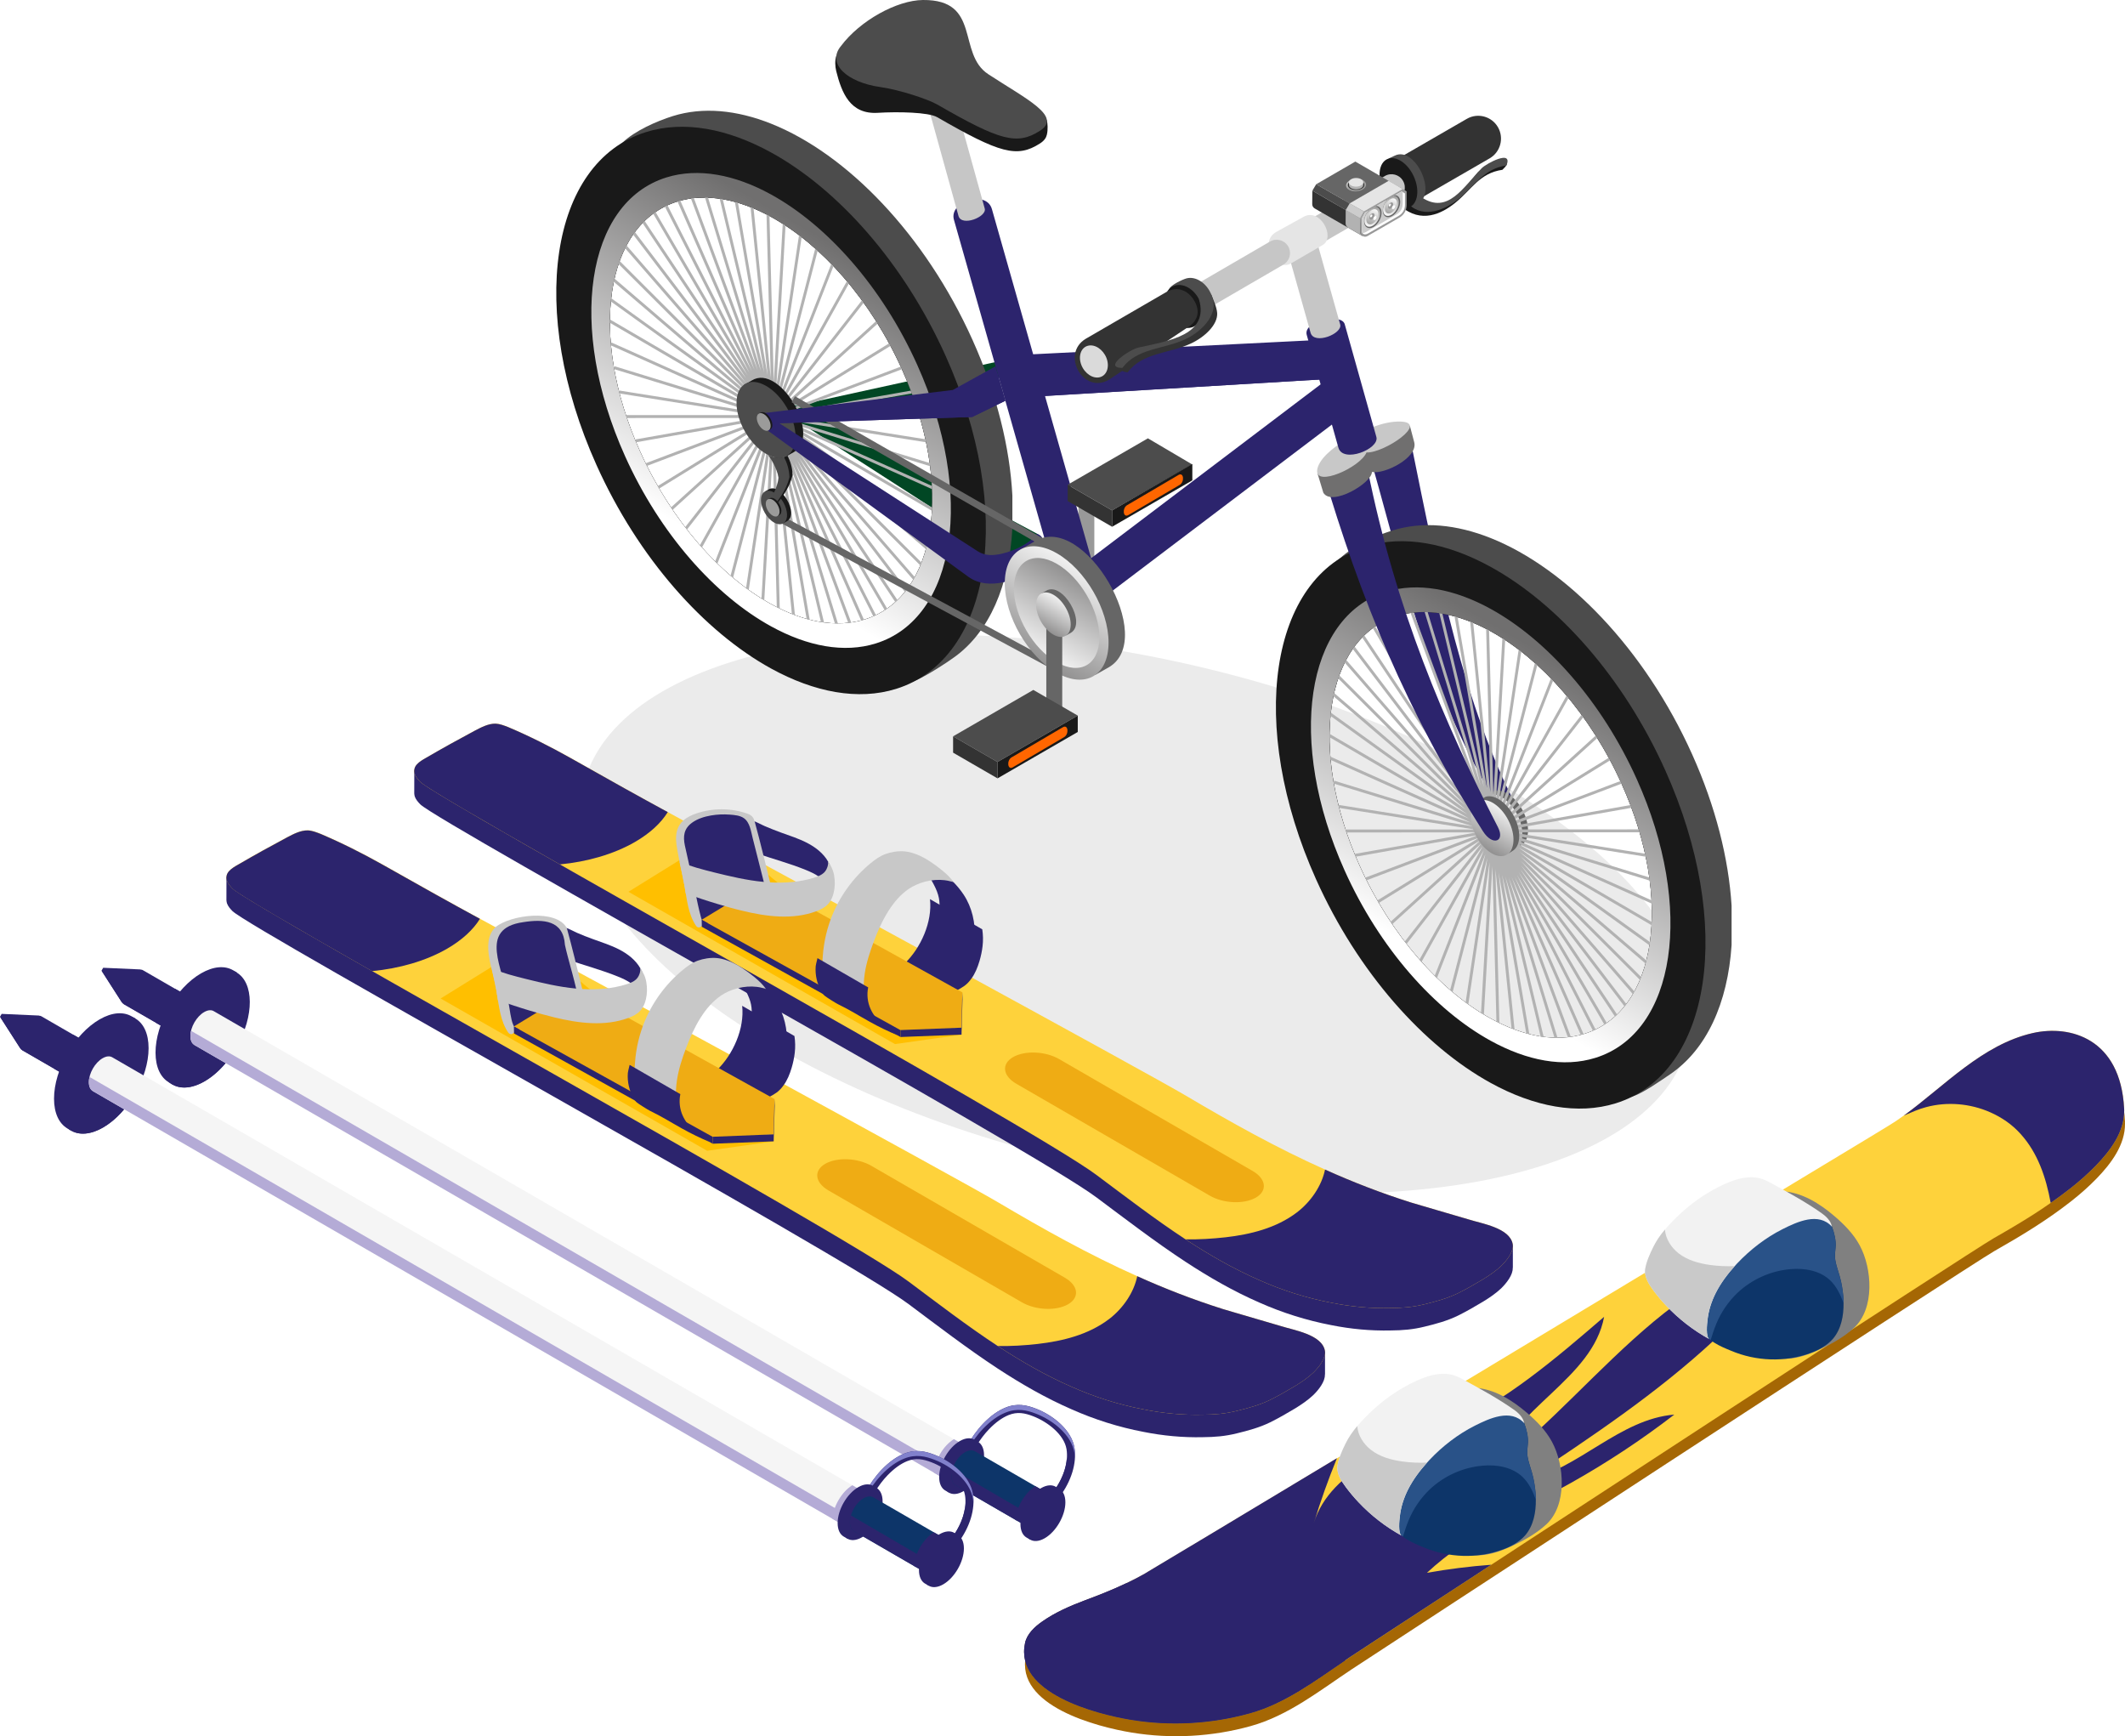 <svg width="213" height="174" viewBox="0 0 213 174" fill="none" xmlns="http://www.w3.org/2000/svg">
<path d="M169.275 104.35C172.434 90.582 150.185 73.714 119.581 66.673C88.977 59.632 61.606 65.086 58.448 78.854C55.289 92.622 77.538 109.491 108.142 116.531C138.746 123.572 166.117 118.118 169.275 104.35Z" fill="#EBEBEB"/>
<path fill-rule="evenodd" clip-rule="evenodd" d="M104.019 53.526L79.693 40.574L79.455 41.885L101 55.769C102.905 57.001 105.728 55.142 104.019 53.526Z" fill="#014724"/>
<path fill-rule="evenodd" clip-rule="evenodd" d="M78.357 40.974L79.529 42.21L101.937 37.483C102.767 34.848 101.92 34.447 100.148 36.205L78.357 40.974Z" fill="#014724"/>
<path fill-rule="evenodd" clip-rule="evenodd" d="M152.116 81.062C146.72 70.578 144.252 58.36 141.425 44.327C139.79 44.281 138.506 44.247 136.867 44.201C140.678 57.124 142.926 69.429 150.611 81.48C151.59 83.012 152.866 82.519 152.116 81.062Z" fill="#2C246D"/>
<path fill-rule="evenodd" clip-rule="evenodd" d="M148.976 79.753L149.789 79.277C150.748 78.981 152.078 79.974 152.762 81.498C153.392 82.897 153.258 84.258 152.491 84.705L151.978 85.035C152.708 84.567 152.516 83.377 151.899 81.999C150.777 79.498 148.884 80.237 148.976 79.753Z" fill="#666666"/>
<path fill-rule="evenodd" clip-rule="evenodd" d="M151.7 85.174C150.741 85.471 149.41 84.477 148.727 82.953C148.043 81.429 148.26 79.946 149.219 79.65C150.178 79.353 151.508 80.347 152.196 81.871C152.88 83.395 152.659 84.878 151.7 85.174Z" fill="url(#paint0_linear_656_51857)"/>
<path d="M109.691 50.991C109.691 49.751 108.094 49.751 108.094 50.991V59.408C108.094 60.649 109.691 60.649 109.691 59.408V50.991Z" fill="#999999"/>
<path fill-rule="evenodd" clip-rule="evenodd" d="M169.618 75.609C164.856 65.011 157.004 56.949 149.424 53.925C145.984 52.556 142.598 52.222 139.583 53.161C137.769 53.725 135.785 54.614 134.292 55.971C128.375 61.329 128.992 73.997 134.617 86.515C138.361 94.853 143.745 101.885 149.428 106.102C154.244 109.68 159.277 111.234 163.709 109.856C164.689 109.551 166.549 108.24 167.366 107.689C171.056 105.204 173.183 100.532 173.566 94.716V90.757C173.27 86.068 171.982 80.874 169.618 75.609ZM158.826 103.605C155.974 104.495 152.68 103.868 149.42 102.073C144.391 99.309 139.433 93.772 136.285 86.761C131.09 75.2 132.762 63.992 140.013 61.733C142.865 60.844 146.159 61.475 149.42 63.266C154.448 66.03 159.406 71.563 162.554 78.577C167.749 90.135 166.077 101.342 158.826 103.605Z" fill="#4C4C4C"/>
<path fill-rule="evenodd" clip-rule="evenodd" d="M166.925 77.213C162.726 67.868 156.125 60.494 149.421 56.812C145.076 54.423 140.689 53.584 136.887 54.77C127.221 57.78 124.995 72.716 131.916 88.123C136.115 97.468 142.72 104.842 149.421 108.529C153.765 110.917 158.152 111.752 161.955 110.571C171.62 107.556 173.847 92.62 166.925 77.213ZM158.827 103.606C155.975 104.495 152.681 103.869 149.421 102.074C144.392 99.309 139.434 93.773 136.286 86.762C131.091 75.2 132.763 63.993 140.014 61.734C142.866 60.845 146.16 61.476 149.421 63.267C154.449 66.031 159.407 71.564 162.555 78.578C167.751 90.136 166.079 101.343 158.827 103.606Z" fill="#191919"/>
<path fill-rule="evenodd" clip-rule="evenodd" d="M164.07 78.102C160.555 70.281 155.03 64.109 149.422 61.024C145.786 59.024 142.112 58.322 138.931 59.312C130.842 61.834 128.978 74.335 134.774 87.229C138.289 95.05 143.814 101.225 149.426 104.307C153.062 106.307 156.735 107.008 159.917 106.014C167.998 103.497 169.862 90.995 164.07 78.102ZM158.824 103.605C155.972 104.495 152.678 103.868 149.418 102.073C144.389 99.309 139.431 93.772 136.283 86.761C131.088 75.2 132.76 63.992 140.011 61.734C142.863 60.844 146.157 61.475 149.418 63.266C154.446 66.03 159.404 71.563 162.552 78.577C167.748 90.135 166.076 101.342 158.824 103.605Z" fill="url(#paint1_linear_656_51857)"/>
<path d="M148.74 101.686L149.591 86.792L149.995 102.379C150.095 102.429 150.191 102.479 150.291 102.525L149.895 87.122L151.509 103.06C151.609 103.097 151.709 103.139 151.813 103.177L150.22 87.452L152.985 103.557C153.089 103.586 153.189 103.611 153.293 103.64L150.554 87.677L154.423 103.874C154.527 103.891 154.627 103.903 154.732 103.92L150.887 87.84L155.816 104.008C155.916 104.012 156.02 104.012 156.12 104.012L151.217 87.928L157.159 103.953C157.259 103.941 157.354 103.932 157.455 103.916L151.521 87.907L158.447 103.715C158.543 103.69 158.635 103.665 158.73 103.636L151.809 87.84L159.669 103.298C159.756 103.26 159.848 103.218 159.931 103.177L152.042 87.661L160.815 102.684C160.895 102.63 160.978 102.58 161.057 102.525L152.226 87.402L161.874 101.874C161.945 101.807 162.02 101.74 162.091 101.673L152.368 87.088L162.833 100.859C162.896 100.78 162.959 100.705 163.017 100.621L152.447 86.717L163.672 99.632C163.722 99.544 163.776 99.456 163.822 99.364L152.451 86.283L164.38 98.2C164.422 98.103 164.46 98.003 164.497 97.907L152.422 85.844L164.939 96.567C164.968 96.463 164.998 96.358 165.023 96.254L152.33 85.385L165.331 94.734L165.381 94.412L152.205 84.934L165.544 92.721L165.56 92.396L152.051 84.508L165.556 90.554L165.54 90.228L151.855 84.103L165.36 88.254L165.319 87.936L151.663 83.74L164.956 85.857L164.889 85.552L151.471 83.414L164.339 83.41L164.251 83.118L151.292 83.122L163.526 80.959L163.421 80.683L151.137 82.855L162.533 78.541L162.412 78.278L151.008 82.596L161.382 76.203L161.245 75.948L150.887 82.329L160.094 73.973L159.936 73.723L150.779 82.032L158.697 71.886L158.522 71.639L150.67 81.698L157.217 69.961L157.017 69.723L150.541 81.339L155.674 68.22L155.453 67.99L150.383 80.959L154.09 66.666L153.848 66.449L150.191 80.55L152.484 65.309L152.222 65.105L149.962 80.136L150.871 64.144L150.591 63.965L149.691 79.773L149.261 63.18C149.161 63.126 149.065 63.075 148.965 63.025L149.386 79.406L147.668 62.42C147.568 62.378 147.464 62.336 147.364 62.295L149.069 79.13L146.105 61.856C146 61.827 145.896 61.794 145.796 61.769L148.732 78.875L144.579 61.497C144.474 61.48 144.37 61.464 144.27 61.447L148.398 78.717L143.102 61.338C143.002 61.334 142.898 61.33 142.798 61.33L148.073 78.629L141.681 61.384C141.581 61.397 141.485 61.405 141.385 61.422L147.76 78.617L140.321 61.639C140.225 61.664 140.134 61.689 140.038 61.718L147.485 78.717L139.037 62.103C138.949 62.144 138.862 62.186 138.774 62.228L147.247 78.888L137.84 62.775C137.761 62.829 137.682 62.888 137.603 62.942L147.06 79.138L136.744 63.668C136.673 63.735 136.602 63.806 136.535 63.877L146.922 79.456L135.772 64.787C135.714 64.867 135.651 64.95 135.593 65.034L146.847 79.84L134.93 66.128C134.88 66.219 134.834 66.311 134.788 66.407L146.818 80.249L134.242 67.685C134.204 67.785 134.171 67.885 134.133 67.99L146.859 80.704L133.725 69.451C133.7 69.56 133.679 69.664 133.654 69.773L146.947 81.159L133.391 71.414L133.358 71.744L147.072 81.606L133.287 73.556L133.262 73.598L133.258 73.877L147.239 82.04L133.416 75.856L133.354 75.999L133.366 76.153L147.418 82.441L133.729 78.237L133.671 78.42L133.691 78.529L147.618 82.809L134.209 80.671L134.188 80.817L134.225 80.967L147.806 83.13L134.867 83.134L134.963 83.427L147.981 83.422L135.772 85.581L135.885 85.857L148.131 83.69L136.844 87.961L136.973 88.224L148.269 83.949L138.057 90.241L138.203 90.492L148.381 84.22L139.383 92.383L139.546 92.625L148.486 84.516L140.801 94.366L140.984 94.604L148.598 84.846L142.281 96.17L142.485 96.4L148.727 85.21L143.807 97.794L144.032 98.016L148.89 85.598L145.354 99.227L145.6 99.435L149.082 86.007L146.905 100.467L147.172 100.663L149.315 86.404L148.452 101.523C148.552 101.569 148.644 101.628 148.74 101.686Z" fill="#B2B2B2"/>
<path fill-rule="evenodd" clip-rule="evenodd" d="M105.996 58.495L109.745 60.545L135.859 40.766C136.989 39.542 133.8 37.162 132.953 38.081L105.996 58.495Z" fill="#2C246D"/>
<path fill-rule="evenodd" clip-rule="evenodd" d="M99.425 20.957C98.867 18.994 95.093 20.18 95.618 22.026L106.351 59.785C106.972 62.156 110.688 60.641 110.383 59.522L99.425 20.957Z" fill="#2C246D"/>
<path fill-rule="evenodd" clip-rule="evenodd" d="M97.485 34.077C92.723 23.48 84.872 15.417 77.291 12.394C73.851 11.025 70.466 10.691 67.451 11.63C65.791 12.148 63.623 13.121 62.41 14.281C56.568 19.889 56.751 32.224 62.48 44.98C66.204 53.272 71.583 60.366 77.291 64.604C82.186 68.241 87.324 69.773 91.873 68.158C93.14 67.561 94.75 66.512 95.671 65.849C99.182 63.314 101.163 58.671 101.476 52.942V49.66C101.221 44.858 99.92 39.493 97.485 34.077ZM86.694 62.074C83.842 62.963 80.548 62.337 77.287 60.541C72.258 57.777 67.301 52.241 64.153 45.23C58.957 33.668 60.629 22.461 67.88 20.202C70.732 19.313 74.026 19.944 77.287 21.735C82.316 24.499 87.273 30.031 90.422 37.046C95.617 48.604 93.945 59.811 86.694 62.074Z" fill="#4C4C4C"/>
<path fill-rule="evenodd" clip-rule="evenodd" d="M94.792 35.68C90.593 26.335 83.993 18.961 77.288 15.278C72.943 12.89 68.556 12.051 64.754 13.236C55.088 16.247 52.862 31.183 59.783 46.59C63.982 55.935 70.587 63.309 77.288 66.996C81.633 69.384 86.019 70.219 89.822 69.037C99.487 66.023 101.714 51.087 94.792 35.68ZM86.695 62.073C83.843 62.962 80.549 62.336 77.288 60.54C72.259 57.776 67.301 52.239 64.153 45.229C58.958 33.667 60.63 22.46 67.881 20.201C70.733 19.312 74.027 19.942 77.288 21.734C82.316 24.498 87.274 30.03 90.422 37.045C95.618 48.603 93.946 59.81 86.695 62.073Z" fill="#191919"/>
<path fill-rule="evenodd" clip-rule="evenodd" d="M91.941 36.57C88.426 28.75 82.901 22.578 77.293 19.493C73.657 17.492 69.983 16.791 66.802 17.781C58.713 20.298 56.849 32.8 62.645 45.698C66.16 53.519 71.685 59.694 77.297 62.776C80.933 64.775 84.606 65.477 87.788 64.483C95.869 61.965 97.733 49.464 91.941 36.57ZM86.695 62.074C83.844 62.963 80.549 62.337 77.289 60.542C72.26 57.778 67.302 52.241 64.154 45.23C58.959 33.668 60.631 22.461 67.882 20.202C70.734 19.313 74.028 19.944 77.289 21.735C82.317 24.499 87.275 30.032 90.423 37.046C95.619 48.604 93.947 59.811 86.695 62.074Z" fill="url(#paint2_linear_656_51857)"/>
<path d="M76.607 60.153L77.458 45.259L77.862 60.846C77.962 60.896 78.058 60.946 78.158 60.992L77.762 45.589L79.376 61.526C79.476 61.568 79.576 61.606 79.68 61.643L78.087 45.919L80.852 62.023C80.956 62.053 81.056 62.078 81.16 62.107L78.421 46.144L82.29 62.341C82.395 62.358 82.495 62.37 82.599 62.387L78.754 46.307L83.683 62.474C83.783 62.478 83.887 62.478 83.987 62.478L79.084 46.395L85.026 62.42C85.126 62.407 85.222 62.399 85.322 62.383L79.388 46.374L86.314 62.182C86.41 62.157 86.502 62.132 86.598 62.103L79.676 46.307L87.536 61.764C87.623 61.727 87.715 61.685 87.799 61.643L79.909 46.127L88.683 61.151C88.762 61.096 88.845 61.046 88.924 60.992L80.093 45.868L89.742 60.341C89.812 60.274 89.888 60.207 89.958 60.14L80.235 45.555L90.701 59.326C90.763 59.247 90.826 59.172 90.884 59.088L80.314 45.184L91.539 58.098C91.589 58.011 91.643 57.923 91.689 57.831L80.318 44.749L92.248 56.666C92.289 56.57 92.327 56.47 92.364 56.374L80.289 44.311L92.806 55.034C92.835 54.929 92.865 54.825 92.89 54.721L80.197 43.852L93.198 53.201L93.248 52.879L80.072 43.401L93.411 51.188L93.428 50.862L79.918 42.975L93.424 49.021L93.407 48.695L79.722 42.57L93.228 46.72L93.186 46.403L79.53 42.207L92.823 44.324L92.756 44.019L79.338 41.881L92.206 41.877L92.118 41.584L79.159 41.589L91.393 39.426L91.289 39.15L79.005 41.321L90.4 37.008L90.279 36.745L78.875 41.062L89.25 34.67L89.112 34.415L78.754 40.795L87.961 32.44L87.803 32.19L78.646 40.499L86.564 30.352L86.389 30.106L78.538 40.165L85.084 28.427L84.884 28.19L78.408 39.806L83.541 26.686L83.32 26.457L78.25 39.426L81.957 25.133L81.715 24.916L78.058 39.017L80.352 23.776L80.089 23.572L77.829 38.603L78.738 22.611L78.458 22.432L77.558 38.24L77.128 21.647C77.028 21.592 76.932 21.542 76.832 21.492L77.253 37.873L75.535 20.887C75.435 20.845 75.331 20.803 75.231 20.761L76.936 37.597L73.972 20.323C73.868 20.294 73.763 20.26 73.663 20.235L76.599 37.342L72.446 19.964C72.341 19.947 72.241 19.93 72.137 19.914L76.265 37.184L70.97 19.805C70.87 19.801 70.765 19.797 70.665 19.797L75.94 37.096L69.548 19.851C69.448 19.864 69.352 19.872 69.252 19.889L75.627 37.083L68.189 20.106C68.093 20.131 68.001 20.156 67.905 20.185L75.352 37.184L66.904 20.569C66.817 20.611 66.729 20.653 66.641 20.695L75.114 37.355L65.707 21.242C65.628 21.296 65.549 21.354 65.47 21.409L74.927 37.605L64.611 22.135C64.54 22.202 64.469 22.273 64.402 22.344L74.789 37.922L63.639 23.254C63.581 23.334 63.518 23.417 63.46 23.501L74.714 38.307L62.797 24.595C62.747 24.686 62.701 24.778 62.655 24.874L74.685 38.716L62.109 26.152C62.072 26.252 62.038 26.352 62.001 26.457L74.727 39.171L61.592 27.918C61.567 28.027 61.546 28.131 61.521 28.24L74.814 39.626L61.258 29.881L61.225 30.21L74.939 40.073L61.154 32.023L61.129 32.064L61.125 32.344L75.106 40.507L61.292 34.323L61.229 34.465L61.242 34.62L75.294 40.908L61.605 36.703L61.546 36.887L61.567 36.996L75.494 41.276L62.084 39.138L62.063 39.284L62.101 39.434L75.681 41.597L62.743 41.601L62.839 41.893L75.856 41.889L63.648 44.048L63.76 44.324L76.007 42.157L64.719 46.428L64.849 46.691L76.144 42.415L65.933 48.708L66.079 48.958L76.257 42.687L67.259 50.85L67.421 51.092L76.361 42.983L68.676 52.833L68.86 53.071L76.474 43.313L70.157 54.637L70.361 54.867L76.603 43.676L71.683 56.261L71.908 56.483L76.766 44.065L73.23 57.693L73.476 57.902L76.957 44.474L74.781 58.934L75.048 59.126L77.191 44.866L76.328 59.986C76.419 60.036 76.515 60.094 76.607 60.153Z" fill="#B2B2B2"/>
<path fill-rule="evenodd" clip-rule="evenodd" d="M95.195 8.242L92.564 8.981L96.075 21.641C96.384 22.748 98.936 21.733 98.706 20.902L95.195 8.242Z" fill="#C6C6C6"/>
<path fill-rule="evenodd" clip-rule="evenodd" d="M74.539 38.594L78.809 45.738L79.568 45.312C82.42 43.696 78.158 36.402 75.369 38.122L74.539 38.594Z" fill="#191919"/>
<path fill-rule="evenodd" clip-rule="evenodd" d="M76.782 38.669C78.417 39.6 79.739 41.88 79.739 43.759C79.739 45.642 78.413 46.41 76.782 45.479C75.152 44.548 73.826 42.268 73.826 40.385C73.826 38.506 75.148 37.738 76.782 38.669Z" fill="#4C4C4C"/>
<path fill-rule="evenodd" clip-rule="evenodd" d="M148.095 80.327L148.908 79.851C149.867 79.555 151.197 80.549 151.881 82.073C152.511 83.471 152.377 84.832 151.61 85.279L151.097 85.609C151.827 85.141 151.635 83.951 151.018 82.573C149.896 80.072 148.003 80.811 148.095 80.327Z" fill="#666666"/>
<path fill-rule="evenodd" clip-rule="evenodd" d="M150.813 85.748C149.854 86.045 148.524 85.051 147.84 83.527C147.156 82.003 147.373 80.521 148.332 80.224C149.291 79.928 150.621 80.921 151.305 82.446C151.993 83.97 151.772 85.448 150.813 85.748Z" fill="url(#paint3_linear_656_51857)"/>
<path fill-rule="evenodd" clip-rule="evenodd" d="M150.141 82.888C144.746 72.403 139.913 61.096 137.086 47.062C135.452 47.017 134.209 47.192 132.57 47.146C136.381 60.069 140.951 71.255 148.64 83.301C149.616 84.838 150.892 84.345 150.141 82.888Z" fill="#2C246D"/>
<path fill-rule="evenodd" clip-rule="evenodd" d="M141.318 42.662L141.756 44.324C142.16 45.861 138.754 47.568 137.515 47.297C137.519 48.408 133.483 50.8 132.645 49.38L132.049 47.41L141.318 42.662Z" fill="#706F6F"/>
<path fill-rule="evenodd" clip-rule="evenodd" d="M140.367 42.248C138.716 42.202 136.797 43.016 134.85 44.131C133.591 44.849 132.161 46.039 132.027 47.104C131.806 48.858 136.33 46.862 136.973 45.346C138.745 45.421 143.29 42.327 140.367 42.248Z" fill="#C8C8C8"/>
<path fill-rule="evenodd" clip-rule="evenodd" d="M107.018 48.579L111.471 51.151L119.51 46.55L115.061 43.928L107.018 48.579Z" fill="#4C4C4C"/>
<path fill-rule="evenodd" clip-rule="evenodd" d="M111.471 52.791L107.018 50.215V48.578L111.471 51.15V52.791Z" fill="#333333"/>
<path fill-rule="evenodd" clip-rule="evenodd" d="M111.471 52.792L119.514 48.141V46.504L111.471 51.151V52.792Z" fill="#191919"/>
<path fill-rule="evenodd" clip-rule="evenodd" d="M113.101 51.617L118.247 48.594C118.755 48.294 118.659 47.288 118.126 47.601L112.98 50.624C112.467 50.92 112.563 51.931 113.101 51.617Z" fill="#FF6600"/>
<path fill-rule="evenodd" clip-rule="evenodd" d="M103.217 35.52C100.628 35.65 101.749 39.049 103.959 39.729L133.647 37.95C135.307 37.85 134.911 34.36 133.718 33.992L103.217 35.52Z" fill="#2C246D"/>
<path fill-rule="evenodd" clip-rule="evenodd" d="M101.641 37.163C101.882 38.253 102.733 39.484 103.959 39.735L133.647 37.956C133.881 37.944 134.056 38.002 134.206 37.914C134.118 36.996 133.756 36.077 133.218 35.91L101.641 37.163Z" fill="#2C246D"/>
<path fill-rule="evenodd" clip-rule="evenodd" d="M134.788 32.49C134.463 31.338 130.589 32.164 130.981 33.563L134.154 44.862C134.604 46.465 138.299 44.992 137.961 43.789L134.788 32.49Z" fill="#2C246D"/>
<path fill-rule="evenodd" clip-rule="evenodd" d="M150.594 17.016C148.284 17.354 147.521 18.991 145.832 20.352C144.518 21.408 142.454 22.452 140.395 20.657L141.921 20.035C144.573 21.797 146.403 19.483 148.121 17.291C148.521 16.778 152.328 15.396 150.594 17.016Z" fill="#191919"/>
<path fill-rule="evenodd" clip-rule="evenodd" d="M151.001 16.581C148.691 16.919 147.928 18.556 146.239 19.917C144.926 20.973 142.745 21.976 141.219 20.477L142.495 19.775C145.142 21.537 146.673 18.739 148.524 16.852C148.983 16.389 151.681 14.936 151.001 16.581Z" fill="#4C4C4C"/>
<path d="M147.03 11.909C148.122 11.279 149.519 11.655 150.149 12.749C150.778 13.843 150.403 15.241 149.311 15.872L142.268 19.939C141.176 20.569 139.779 20.193 139.149 19.099C138.519 18.006 138.895 16.607 139.987 15.976L147.03 11.909Z" fill="#333333"/>
<path fill-rule="evenodd" clip-rule="evenodd" d="M139.191 15.883L141.518 20.664L142.068 20.413C144.137 19.461 141.831 14.58 139.796 15.603L139.191 15.883Z" fill="#4C4C4C"/>
<path fill-rule="evenodd" clip-rule="evenodd" d="M140.448 16.146C141.482 16.806 142.199 18.33 142.045 19.549C141.894 20.773 140.931 21.228 139.897 20.564C138.863 19.904 138.146 18.38 138.3 17.157C138.45 15.942 139.413 15.487 140.448 16.146Z" fill="#191919"/>
<path d="M130.65 25.229C130.187 25.229 129.741 24.99 129.491 24.56C129.124 23.922 129.341 23.103 129.983 22.736L138.814 17.637C139.452 17.27 140.269 17.487 140.636 18.13C141.003 18.769 140.786 19.587 140.144 19.955L131.313 25.053C131.104 25.17 130.875 25.229 130.65 25.229Z" fill="#C6C6C6"/>
<path fill-rule="evenodd" clip-rule="evenodd" d="M131.856 23.695L128.887 24.53L131.364 33.345C131.714 34.597 134.599 33.445 134.332 32.51L131.856 23.695Z" fill="#C6C6C6"/>
<path fill-rule="evenodd" clip-rule="evenodd" d="M130.679 21.721L127.948 23.232C126.097 24.255 127.861 27.295 129.408 26.397L132.581 24.556C133.894 23.791 132.339 20.802 130.679 21.721Z" fill="#E5E5E5"/>
<path d="M120.692 30.931C120.233 30.931 119.783 30.693 119.537 30.267C119.166 29.629 119.383 28.81 120.02 28.439L127.297 24.209C127.935 23.837 128.752 24.054 129.123 24.693C129.494 25.332 129.277 26.151 128.639 26.522L121.363 30.752C121.15 30.873 120.921 30.931 120.692 30.931Z" fill="#C6C6C6"/>
<path fill-rule="evenodd" clip-rule="evenodd" d="M120.548 32.117C119.618 32.368 118.497 31.633 118.051 30.468C117.805 29.833 116.987 29.441 117.196 28.956C117.367 28.555 118.505 28.017 118.926 27.9C119.856 27.645 120.978 28.384 121.424 29.549C121.87 30.714 121.482 31.862 120.548 32.117Z" fill="#4C4C4C"/>
<path fill-rule="evenodd" clip-rule="evenodd" d="M119.423 32.821C118.493 33.071 117.371 32.336 116.925 31.171C116.475 30.006 116.867 28.858 117.801 28.608C118.731 28.357 119.848 29.092 120.298 30.257C120.744 31.418 120.353 32.566 119.423 32.821Z" fill="#191919"/>
<path d="M111.166 38.047C108.606 39.583 106.279 35.483 108.839 33.946L116.854 29.299C117.938 28.648 119.051 29.032 119.697 30.117C120.348 31.203 120.077 32.193 118.993 32.844L111.166 38.047Z" fill="#333333"/>
<path fill-rule="evenodd" clip-rule="evenodd" d="M113.034 37.312C114.518 35.32 117.112 35.466 119.343 34.439C120.748 33.792 122.078 32.543 122.003 31.37C121.961 30.769 121.599 29.988 121.369 29.42C122.178 32.51 118.171 34.439 114.531 35.136C113.985 35.24 111.8 36.134 111.817 36.664C111.821 36.848 112.53 37.307 113.034 37.312Z" fill="#333333"/>
<path fill-rule="evenodd" clip-rule="evenodd" d="M112.501 36.873C113.985 34.877 116.579 35.028 118.805 34.001C120.54 33.203 122.454 31.241 121.307 29.387L120.181 29.988C121.215 33.562 117.225 34.151 114.127 34.827C113.259 35.019 110.474 36.857 112.501 36.873Z" fill="#4C4C4C"/>
<path fill-rule="evenodd" clip-rule="evenodd" d="M110.254 37.8C109.558 37.988 108.724 37.437 108.386 36.569C108.052 35.7 108.344 34.84 109.041 34.652C109.737 34.464 110.571 35.015 110.909 35.884C111.242 36.752 110.95 37.612 110.254 37.8Z" fill="#DADADA"/>
<path fill-rule="evenodd" clip-rule="evenodd" d="M104.232 14.384C101.943 15.846 100.233 15.374 93.933 11.741C93.07 11.245 90.022 11.182 87.983 11.307C85.214 11.474 84.368 9.311 83.817 7.119C83.7 6.647 83.679 6.038 83.825 5.616L84.376 5.779C86.298 3.294 89.921 1.303 92.507 1.278C98.39 1.223 95.897 6.652 99.061 8.718C101.042 10.013 102.96 11.094 104.04 12.038H104.928C105.003 12.318 105.062 12.994 104.928 13.516C104.857 13.812 104.67 14.105 104.232 14.384Z" fill="#191919"/>
<path fill-rule="evenodd" clip-rule="evenodd" d="M104.232 13.111C101.943 14.573 100.237 14.101 93.933 10.468C93.07 9.971 90.255 9.011 88.228 8.723C84.889 8.247 82.82 6.364 84.305 4.598C86.206 2.067 89.888 0.025 92.511 0C98.394 -0.054 95.901 5.374 99.066 7.441C102.902 9.95 106.508 11.662 104.232 13.111Z" fill="#4C4C4C"/>
<path fill-rule="evenodd" clip-rule="evenodd" d="M103.923 53.501C103.364 54.345 101.801 55.188 100.375 55.501C99.537 55.685 98.757 55.718 98.027 55.263L77.029 41.714C76.211 41.188 75.819 42.336 76.791 43.025L97.076 57.815C98.123 58.554 99.366 58.62 100.612 58.341C102.009 58.028 103.394 57.418 104.069 56.512C104.924 55.376 104.865 53.689 103.923 53.501Z" fill="#2C246D"/>
<path d="M78 51.487L77.674 52.094L106.38 67.55L106.705 66.943L78 51.487Z" fill="#666666"/>
<path d="M79.686 39.711L79.344 40.309L105.02 55.031L105.362 54.433L79.686 39.711Z" fill="#666666"/>
<path fill-rule="evenodd" clip-rule="evenodd" d="M76.662 49.265L78.551 52.422L78.885 52.234C80.144 51.52 78.263 48.297 77.029 49.057L76.662 49.265Z" fill="#191919"/>
<path fill-rule="evenodd" clip-rule="evenodd" d="M77.582 49.353C78.304 49.767 78.888 50.773 78.888 51.604C78.888 52.435 78.304 52.777 77.582 52.364C76.861 51.95 76.277 50.944 76.277 50.113C76.273 49.282 76.861 48.94 77.582 49.353Z" fill="#4C4C4C"/>
<path fill-rule="evenodd" clip-rule="evenodd" d="M102.256 55.083L109.77 67.647L111.104 66.895C116.12 64.056 108.627 51.225 103.719 54.252L102.256 55.083Z" fill="#666666"/>
<path fill-rule="evenodd" clip-rule="evenodd" d="M105.913 55.439C108.785 57.076 111.116 61.089 111.116 64.395C111.116 67.703 108.79 69.059 105.913 67.418C103.044 65.782 100.713 61.769 100.713 58.462C100.713 55.155 103.044 53.802 105.913 55.439Z" fill="url(#paint4_linear_656_51857)"/>
<path fill-rule="evenodd" clip-rule="evenodd" d="M105.911 56.494C108.28 57.843 110.198 61.15 110.198 63.872C110.198 66.599 108.28 67.714 105.911 66.365C103.547 65.016 101.629 61.714 101.629 58.987C101.629 56.261 103.547 55.142 105.911 56.494Z" fill="url(#paint5_linear_656_51857)"/>
<path d="M106.474 63.004C106.474 61.764 104.877 61.764 104.877 63.004V71.422C104.877 72.662 106.474 72.662 106.474 71.422V63.004Z" fill="#666666"/>
<path fill-rule="evenodd" clip-rule="evenodd" d="M104.365 59.488L106.871 63.68L107.317 63.429C108.989 62.481 106.492 58.197 104.853 59.208L104.365 59.488Z" fill="#666666"/>
<path fill-rule="evenodd" clip-rule="evenodd" d="M105.588 59.604C106.547 60.151 107.323 61.491 107.323 62.593C107.323 63.696 106.547 64.151 105.588 63.604C104.629 63.057 103.854 61.721 103.854 60.614C103.854 59.508 104.629 59.057 105.588 59.604Z" fill="url(#paint6_linear_656_51857)"/>
<path fill-rule="evenodd" clip-rule="evenodd" d="M95.533 73.794L99.986 76.366L108.03 71.715L103.577 69.143L95.533 73.794Z" fill="#4C4C4C"/>
<path fill-rule="evenodd" clip-rule="evenodd" d="M99.986 78.006L95.533 75.43V73.793L99.986 76.365V78.006Z" fill="#333333"/>
<path fill-rule="evenodd" clip-rule="evenodd" d="M99.986 78.007L108.03 73.356V71.715L99.986 76.366V78.007Z" fill="#191919"/>
<path fill-rule="evenodd" clip-rule="evenodd" d="M101.518 76.897L106.663 73.874C107.172 73.573 107.076 72.567 106.543 72.88L101.397 75.903C100.888 76.2 100.984 77.21 101.518 76.897Z" fill="#FF6600"/>
<path fill-rule="evenodd" clip-rule="evenodd" d="M76.291 41.433L77.409 42.435L97.448 41.788L100.771 40.164L99.787 36.711L95.501 39.083L76.291 41.433Z" fill="#2C246D"/>
<path fill-rule="evenodd" clip-rule="evenodd" d="M99.978 37.383L95.671 39.767L76.486 41.608L77.408 42.435L97.447 41.788L100.771 40.164L99.978 37.383Z" fill="#2C246D"/>
<path fill-rule="evenodd" clip-rule="evenodd" d="M76.025 41.475L77.022 43.145L77.201 43.045C77.868 42.669 76.872 40.961 76.221 41.366L76.025 41.475Z" fill="#191919"/>
<path fill-rule="evenodd" clip-rule="evenodd" d="M76.552 41.493C76.935 41.71 77.244 42.244 77.244 42.683C77.244 43.121 76.935 43.301 76.552 43.084C76.168 42.866 75.859 42.332 75.859 41.893C75.859 41.455 76.168 41.276 76.552 41.493Z" fill="#9B9B9A"/>
<path fill-rule="evenodd" clip-rule="evenodd" d="M77.601 50.833C78.351 49.886 79.123 48.967 79.448 47.602C79.423 46.846 79.219 46.224 78.939 45.664L78.814 45.735L78.802 45.714C78.468 45.885 78.059 45.923 77.605 45.814C77.918 46.316 78.189 46.9 78.376 47.631C78.214 48.654 77.717 49.698 77.163 50.412C77.079 50.52 77.634 50.7 77.601 50.833Z" fill="#191919"/>
<path fill-rule="evenodd" clip-rule="evenodd" d="M77.284 51.05C78.034 50.102 78.806 49.183 79.131 47.818C79.102 47.025 78.885 46.382 78.581 45.801C78.13 45.943 77.584 45.88 76.984 45.584C77.426 46.189 77.813 46.891 78.055 47.851C77.893 48.874 77.396 49.918 76.842 50.632C76.763 50.741 77.313 50.916 77.284 51.05Z" fill="#4C4C4C"/>
<path fill-rule="evenodd" clip-rule="evenodd" d="M76.928 50.064L77.924 51.734L78.104 51.634C78.771 51.258 77.774 49.55 77.124 49.951L76.928 50.064Z" fill="#191919"/>
<path fill-rule="evenodd" clip-rule="evenodd" d="M77.448 50.084C77.832 50.301 78.14 50.836 78.14 51.274C78.14 51.713 77.832 51.892 77.448 51.675C77.064 51.458 76.756 50.924 76.756 50.485C76.756 50.047 77.069 49.867 77.448 50.084Z" fill="#9B9B9A"/>
<path fill-rule="evenodd" clip-rule="evenodd" d="M136.581 23.655L136.335 21.884L131.544 19.104L131.531 20.456C131.531 20.64 131.623 20.799 131.781 20.891L136.581 23.655Z" fill="#333333"/>
<path fill-rule="evenodd" clip-rule="evenodd" d="M140.601 18.945L136.71 21.196L131.928 18.465L135.851 16.193L140.601 18.945Z" fill="#666666"/>
<path fill-rule="evenodd" clip-rule="evenodd" d="M136.332 21.884L136.711 21.196L131.929 18.465L131.545 19.108L136.332 21.884Z" fill="#4C4C4C"/>
<path fill-rule="evenodd" clip-rule="evenodd" d="M136.336 21.885L134.889 21.029L134.877 22.382C134.877 22.566 134.969 22.724 135.127 22.816L136.578 23.651C136.42 23.56 136.332 23.405 136.332 23.226L136.336 21.885Z" fill="#B2B2B2"/>
<path fill-rule="evenodd" clip-rule="evenodd" d="M136.336 23.229V21.885L136.711 21.196L140.606 18.945L140.994 19.179V20.54C140.994 21.083 140.723 21.551 140.251 21.822L137.078 23.655C136.92 23.747 136.741 23.747 136.586 23.655C136.424 23.568 136.332 23.409 136.336 23.229Z" fill="#999999"/>
<path fill-rule="evenodd" clip-rule="evenodd" d="M140.602 18.944L136.712 21.195L135.273 20.389L139.197 18.117L140.602 18.944Z" fill="#E5E5E5"/>
<path fill-rule="evenodd" clip-rule="evenodd" d="M136.331 21.884L136.711 21.195L135.285 20.381L134.889 21.049L136.331 21.884Z" fill="#CCCCCC"/>
<path fill-rule="evenodd" clip-rule="evenodd" d="M136.494 23.038V21.893L136.811 21.305L140.497 19.184L140.826 19.384V20.541C140.826 21.004 140.597 21.401 140.197 21.631L137.124 23.397C136.786 23.597 136.465 23.468 136.494 23.038Z" fill="white"/>
<path fill-rule="evenodd" clip-rule="evenodd" d="M140.605 19.25V20.403C140.605 20.866 140.376 21.263 139.975 21.493L136.902 23.259C136.781 23.33 136.66 23.355 136.56 23.342C136.514 23.267 136.489 23.167 136.498 23.038V21.893L136.815 21.305L140.501 19.184L140.605 19.25Z" fill="#CCCCCC"/>
<path fill-rule="evenodd" clip-rule="evenodd" d="M140.123 21.028C140.448 20.452 140.419 19.822 140.064 19.621C139.998 19.584 139.927 19.563 139.848 19.559L138.997 20.051C138.939 20.127 138.88 20.21 138.83 20.302C138.505 20.878 138.534 21.509 138.889 21.709C139.247 21.909 139.802 21.605 140.123 21.028Z" fill="#666666"/>
<path fill-rule="evenodd" clip-rule="evenodd" d="M140.005 20.965C140.297 20.443 140.277 19.871 139.951 19.688C139.88 19.65 139.805 19.629 139.722 19.633L139.017 20.038C138.951 20.118 138.888 20.205 138.834 20.305C138.538 20.828 138.563 21.399 138.888 21.583C139.213 21.763 139.714 21.487 140.005 20.965Z" fill="url(#paint7_linear_656_51857)"/>
<path fill-rule="evenodd" clip-rule="evenodd" d="M139.865 20.886C140.086 20.489 140.07 20.055 139.824 19.917C139.578 19.78 139.198 19.988 138.973 20.385C138.748 20.782 138.769 21.216 139.015 21.354C139.265 21.492 139.644 21.283 139.865 20.886Z" fill="url(#paint8_linear_656_51857)"/>
<path fill-rule="evenodd" clip-rule="evenodd" d="M139.58 20.721C139.676 20.55 139.668 20.362 139.563 20.303C139.455 20.245 139.292 20.332 139.196 20.504C139.1 20.675 139.108 20.863 139.213 20.921C139.321 20.98 139.484 20.892 139.58 20.721Z" fill="#999999"/>
<path fill-rule="evenodd" clip-rule="evenodd" d="M139.391 20.595C139.433 20.524 139.429 20.445 139.383 20.42C139.337 20.395 139.27 20.432 139.228 20.503C139.186 20.574 139.191 20.654 139.236 20.679C139.282 20.704 139.349 20.666 139.391 20.595Z" fill="white"/>
<path fill-rule="evenodd" clip-rule="evenodd" d="M139.802 20.827C139.861 20.723 139.857 20.61 139.79 20.573C139.723 20.535 139.623 20.589 139.564 20.694C139.506 20.798 139.51 20.911 139.577 20.948C139.644 20.986 139.744 20.931 139.802 20.827Z" fill="white"/>
<path fill-rule="evenodd" clip-rule="evenodd" d="M138.256 22.118C138.581 21.542 138.552 20.912 138.197 20.711C138.126 20.669 138.043 20.648 137.96 20.648L137.151 21.116C137.084 21.2 137.021 21.291 136.963 21.392C136.638 21.968 136.667 22.598 137.021 22.799C137.38 22.999 137.935 22.694 138.256 22.118Z" fill="#666666"/>
<path fill-rule="evenodd" clip-rule="evenodd" d="M138.14 22.056C138.436 21.535 138.411 20.962 138.086 20.779C138.011 20.737 137.923 20.716 137.832 20.724L137.177 21.1C137.102 21.184 137.031 21.284 136.969 21.393C136.673 21.915 136.698 22.487 137.023 22.67C137.344 22.854 137.848 22.578 138.14 22.056Z" fill="url(#paint9_linear_656_51857)"/>
<path fill-rule="evenodd" clip-rule="evenodd" d="M137.998 21.976C138.219 21.579 138.202 21.145 137.956 21.007C137.71 20.869 137.331 21.078 137.11 21.475C136.885 21.872 136.905 22.306 137.151 22.444C137.397 22.581 137.777 22.373 137.998 21.976Z" fill="url(#paint10_linear_656_51857)"/>
<path fill-rule="evenodd" clip-rule="evenodd" d="M137.711 21.805C137.807 21.634 137.799 21.446 137.694 21.387C137.59 21.329 137.423 21.416 137.327 21.588C137.231 21.759 137.239 21.947 137.344 22.005C137.452 22.068 137.615 21.98 137.711 21.805Z" fill="#999999"/>
<path fill-rule="evenodd" clip-rule="evenodd" d="M137.526 21.685C137.567 21.614 137.563 21.535 137.517 21.51C137.471 21.485 137.405 21.522 137.363 21.593C137.321 21.664 137.325 21.744 137.371 21.768C137.413 21.794 137.484 21.756 137.526 21.685Z" fill="white"/>
<path fill-rule="evenodd" clip-rule="evenodd" d="M137.935 21.917C137.994 21.813 137.989 21.7 137.923 21.662C137.856 21.625 137.756 21.679 137.697 21.783C137.639 21.888 137.643 22.001 137.71 22.038C137.777 22.076 137.877 22.021 137.935 21.917Z" fill="white"/>
<path fill-rule="evenodd" clip-rule="evenodd" d="M134.928 18.52C134.991 18.169 135.487 17.898 136.038 17.911C136.588 17.923 136.984 18.22 136.921 18.57C136.859 18.921 136.363 19.192 135.812 19.18C135.262 19.167 134.866 18.871 134.928 18.52Z" fill="url(#paint11_linear_656_51857)"/>
<path fill-rule="evenodd" clip-rule="evenodd" d="M135.101 18.504C135.143 18.228 135.552 18.024 136.006 18.044C136.465 18.07 136.798 18.312 136.752 18.587C136.711 18.863 136.302 19.067 135.848 19.042C135.393 19.021 135.059 18.779 135.101 18.504Z" fill="#333333"/>
<path fill-rule="evenodd" clip-rule="evenodd" d="M135.428 18.232C135.574 18.149 135.778 18.099 135.995 18.111C136.157 18.12 136.303 18.161 136.416 18.224L136.641 18.22L136.649 18.533C136.649 18.55 136.649 18.567 136.645 18.583C136.608 18.821 136.258 19.001 135.861 18.976C135.465 18.955 135.178 18.746 135.215 18.504L135.211 18.232H135.428Z" fill="#B2B2B2"/>
<path fill-rule="evenodd" clip-rule="evenodd" d="M135.21 18.236C135.248 17.998 135.598 17.819 135.994 17.84C136.39 17.86 136.678 18.069 136.641 18.311C136.603 18.549 136.253 18.725 135.857 18.704C135.46 18.687 135.173 18.474 135.21 18.236Z" fill="#E5E5E5"/>
<path d="M213 112.407C212.991 112.47 212.995 112.52 213 112.582C213.033 114.733 211.582 116.637 210.16 118.102C209.355 118.933 208.484 119.697 207.571 120.411C205.165 122.299 202.554 123.877 199.903 125.38C197.467 126.762 136.356 166.721 135.46 167.314C132.253 169.448 129.122 171.941 125.361 172.985C121.496 174.058 117.397 174.287 113.44 173.636C110.016 173.076 101.748 170.972 102.836 165.932C103.041 165.014 103.816 164.304 104.554 163.786C105.872 162.863 107.348 162.216 108.849 161.657C110.921 160.88 112.91 160.078 114.837 158.988C115.996 158.333 189.195 114.273 190.062 113.672C194.499 110.678 198.435 106.035 203.835 104.808C207.591 103.964 212.645 105.355 213 112.407Z" fill="#A56704"/>
<path d="M212.915 111.121C212.91 111.192 212.915 111.234 212.919 111.3C212.948 113.451 211.501 115.351 210.079 116.816C209.27 117.647 208.399 118.415 207.49 119.125C206.86 119.618 206.21 120.098 205.551 120.553C204.35 121.401 203.099 122.182 201.84 122.929C201.169 123.33 200.497 123.718 199.826 124.102C197.666 125.326 149.494 156.8 137.877 164.4C136.376 165.385 135.492 165.966 135.383 166.032C132.173 168.166 129.045 170.663 125.284 171.698C121.415 172.772 117.316 173.005 113.359 172.35C109.932 171.786 101.671 169.686 102.756 164.65C102.956 163.727 103.74 163.018 104.469 162.508C105.795 161.577 107.267 160.942 108.764 160.379C110.836 159.606 112.825 158.796 114.76 157.706C114.81 157.677 114.944 157.602 115.165 157.46C120.452 154.333 173.882 122.161 187.067 114.177C188.847 113.096 189.89 112.465 189.981 112.39C190.261 112.202 190.532 112.014 190.807 111.814C190.807 111.806 190.815 111.806 190.824 111.806C194.927 108.82 198.709 104.674 203.758 103.53C207.511 102.682 212.56 104.077 212.915 111.121Z" fill="#FED23B"/>
<path d="M212.915 111.121C212.911 111.192 212.915 111.234 212.919 111.3C212.949 113.451 211.502 115.351 210.08 116.816C209.271 117.647 208.399 118.415 207.49 119.125C206.861 119.618 206.21 120.098 205.552 120.553C205.085 118.002 204.259 115.543 202.537 113.643C201.699 112.703 200.64 111.977 199.493 111.472C197.487 110.586 195.177 110.386 193.063 110.954C192.296 111.154 191.558 111.492 190.824 111.806C194.927 108.82 198.709 104.674 203.759 103.53C207.511 102.682 212.561 104.077 212.915 111.121Z" fill="#2C246D"/>
<path d="M171.877 134.252C166.081 139.638 159.456 144.043 152.868 148.411C158.234 147.238 162.341 142.215 167.824 141.768C164.543 144.298 161.078 146.586 157.471 148.611C152.505 151.392 147.197 153.739 143.027 157.626C145.166 157.246 147.318 156.975 149.478 156.816C144.482 160.081 140.342 162.787 137.865 164.399C136.364 165.384 135.48 165.965 135.372 166.031C135.205 166.136 135.051 166.249 134.884 166.361C131.84 168.416 128.838 170.712 125.273 171.698C121.403 172.771 117.304 173.004 113.347 172.349C109.92 171.785 101.66 169.685 102.744 164.649C102.944 163.726 103.728 163.017 104.458 162.507C105.783 161.576 107.255 160.941 108.752 160.378C110.17 159.852 111.554 159.305 112.897 158.662C113.522 158.365 114.14 158.052 114.744 157.706C114.794 157.676 114.928 157.601 115.149 157.459C116.962 156.386 124.435 151.893 134.012 146.135C133.137 148.261 132.369 150.432 131.694 152.632C132.507 149.927 134.763 147.876 137.227 146.494C139.696 145.112 142.418 144.286 144.991 143.121C150.891 140.469 155.887 136.194 160.79 131.968C159.618 138.24 151.575 141.108 149.674 147.2C155.44 142.762 160.169 137.112 165.752 132.452C171.344 127.792 178.257 124.03 185.508 124.515C180.033 125.876 176.022 130.394 171.877 134.252Z" fill="#2C246D"/>
<path d="M134.892 166.368C131.848 168.422 128.846 170.718 125.28 171.704C121.411 172.777 117.312 173.011 113.355 172.355C109.928 171.791 101.667 169.691 102.752 164.656C102.952 163.733 103.736 163.023 104.465 162.514C105.791 161.582 107.263 160.948 108.76 160.384C110.178 159.858 111.562 159.311 112.905 158.668C113.305 159.349 113.826 159.962 114.356 160.497C118.217 164.338 123.742 166.113 129.167 166.451C131.081 166.564 132.986 166.518 134.892 166.368Z" fill="#2C246D"/>
<path d="M151.594 154.92C152.807 154.348 153.995 153.688 154.984 152.782C157.102 150.836 156.822 146.823 155.567 144.502C154.95 143.358 154.02 142.414 153.032 141.571C151.539 140.297 149.771 139.191 147.816 139.078C147.291 139.049 146.744 139.095 146.294 139.366C146.019 139.533 145.794 139.771 145.589 140.017C145.014 140.723 144.568 141.533 144.28 142.398C143.996 143.249 143.746 144.151 143.521 145.028C143.012 147.011 142.933 149.128 143.442 151.12C143.746 152.302 144.259 153.45 145.085 154.343C145.798 155.12 146.911 155.855 148.004 155.872C149.246 155.897 150.484 155.442 151.594 154.92Z" fill="#808080"/>
<path d="M153.948 150.116C153.952 150.167 153.948 150.229 153.944 150.279C153.965 151.536 153.719 152.885 152.881 153.866C152.301 154.534 151.447 154.998 150.629 155.29C148.069 156.233 145.175 156.117 142.669 155.06C142.098 154.826 141.518 154.588 140.993 154.254C140.868 154.179 140.739 154.096 140.626 154C140.497 153.899 140.384 153.795 140.272 153.686C139.751 153.144 139.4 152.338 139.379 151.582C139.371 151.073 139.467 150.576 139.588 150.083C140.038 148.288 140.568 146.45 141.744 145.022C142.486 144.125 143.457 143.427 144.475 142.851C146.493 141.703 148.84 140.968 151.117 141.361C151.442 141.419 151.772 141.494 152.047 141.678C152.41 141.912 152.643 142.3 152.806 142.697C153.014 143.248 153.189 143.974 153.156 144.571C153.131 145.089 153.035 145.486 153.127 146.02C153.256 146.751 153.544 147.398 153.694 148.116C153.836 148.78 153.927 149.444 153.948 150.116Z" fill="#0D3569"/>
<path d="M153.949 150.116C153.953 150.166 153.949 150.229 153.944 150.279C153.632 149.444 153.261 148.638 152.623 148.024C151.584 147.026 150.029 146.755 148.603 146.889C146.647 147.056 144.759 147.907 143.324 149.252C142.403 150.133 141.673 151.193 141.189 152.371C140.968 152.905 140.793 153.456 140.622 154.003C140.493 153.903 140.38 153.799 140.268 153.69C139.747 153.147 139.396 152.342 139.376 151.586C139.367 151.077 139.463 150.58 139.584 150.087C140.034 148.291 140.564 146.454 141.74 145.026C142.482 144.128 143.453 143.431 144.471 142.855C146.489 141.707 148.837 140.972 151.113 141.364C151.438 141.423 151.768 141.498 152.043 141.682C152.406 141.915 152.639 142.304 152.802 142.701C153.01 143.252 153.186 143.978 153.152 144.575C153.127 145.093 153.031 145.49 153.123 146.024C153.252 146.755 153.54 147.402 153.69 148.12C153.836 148.78 153.928 149.444 153.949 150.116Z" fill="#295288"/>
<path d="M152.778 142.626C151.44 141.14 149.288 142.15 147.837 142.877C146.132 143.737 144.589 144.931 143.28 146.317C143.2 146.401 143.121 146.484 143.042 146.58C142.304 147.395 141.641 148.284 141.145 149.257C140.711 150.113 140.411 151.044 140.311 151.992C140.269 152.313 140.119 153.687 140.49 153.896C138.885 153.015 137.417 151.875 136.158 150.535C135.712 150.063 135.29 149.558 134.903 149.04C134.465 148.455 133.952 147.666 134.065 146.898C134.173 146.171 134.548 145.332 134.882 144.664C135.19 144.033 135.595 143.457 136.049 142.919C136.325 142.593 136.608 142.292 136.9 141.992C138.072 140.806 139.402 139.745 140.874 138.939C142.246 138.192 143.901 137.424 145.49 137.762C145.965 137.866 146.399 138.108 146.82 138.338C148.488 139.244 150.16 140.163 151.715 141.253C152.174 141.566 152.686 142.05 152.778 142.626Z" fill="#F2F2F2"/>
<path d="M143.04 146.58C142.302 147.394 141.639 148.283 141.143 149.256C140.709 150.112 140.409 151.043 140.309 151.991C140.267 152.313 140.117 153.686 140.488 153.895C138.883 153.014 137.415 151.874 136.156 150.534C135.71 150.062 135.289 149.557 134.901 149.039C134.463 148.455 133.95 147.665 134.063 146.897C134.171 146.171 134.546 145.331 134.88 144.663C135.188 144.033 135.593 143.457 136.047 142.918C136.102 143.845 136.694 144.743 137.411 145.298C138.303 145.995 139.442 146.313 140.572 146.467C141.389 146.584 142.214 146.613 143.04 146.58Z" fill="#C9C9C9"/>
<path d="M182.433 135.224C183.647 134.652 184.835 133.993 185.823 133.087C187.942 131.141 187.662 127.128 186.407 124.807C185.79 123.663 184.86 122.719 183.872 121.875C182.379 120.602 180.615 119.495 178.656 119.383C178.13 119.353 177.584 119.399 177.134 119.671C176.859 119.838 176.633 120.076 176.429 120.322C175.854 121.028 175.408 121.838 175.12 122.702C174.836 123.554 174.586 124.456 174.361 125.333C173.852 127.316 173.773 129.433 174.282 131.425C174.586 132.606 175.099 133.755 175.925 134.648C176.638 135.425 177.751 136.16 178.843 136.176C180.09 136.201 181.328 135.742 182.433 135.224Z" fill="#808080"/>
<path d="M184.792 130.421C184.796 130.471 184.792 130.534 184.788 130.584C184.809 131.841 184.563 133.189 183.725 134.175C183.145 134.843 182.29 135.306 181.473 135.599C178.913 136.542 176.019 136.429 173.513 135.369C172.942 135.135 172.362 134.897 171.837 134.563C171.712 134.488 171.582 134.404 171.47 134.308C171.341 134.208 171.228 134.104 171.115 133.995C170.594 133.452 170.244 132.646 170.223 131.891C170.215 131.381 170.311 130.884 170.432 130.392C170.882 128.596 171.412 126.759 172.587 125.331C173.33 124.433 174.301 123.736 175.319 123.16C177.337 122.012 179.684 121.277 181.961 121.669C182.286 121.728 182.615 121.803 182.891 121.986C183.253 122.22 183.487 122.609 183.65 123.005C183.862 123.556 184.033 124.283 184 124.88C183.975 125.398 183.879 125.795 183.971 126.329C184.1 127.06 184.388 127.707 184.538 128.425C184.679 129.085 184.771 129.749 184.792 130.421Z" fill="#0D3569"/>
<path d="M184.79 130.421C184.795 130.471 184.79 130.534 184.786 130.584C184.473 129.749 184.102 128.947 183.464 128.329C182.426 127.331 180.871 127.06 179.445 127.193C177.489 127.36 175.6 128.212 174.166 129.557C173.245 130.438 172.515 131.498 172.031 132.676C171.81 133.21 171.635 133.761 171.464 134.308C171.335 134.208 171.222 134.104 171.11 133.995C170.588 133.452 170.238 132.646 170.217 131.891C170.209 131.381 170.305 130.884 170.426 130.392C170.876 128.596 171.406 126.759 172.582 125.331C173.324 124.433 174.295 123.736 175.313 123.16C177.331 122.012 179.678 121.277 181.955 121.669C182.28 121.728 182.61 121.803 182.885 121.986C183.248 122.22 183.481 122.609 183.644 123.005C183.856 123.556 184.027 124.283 183.994 124.88C183.969 125.398 183.873 125.795 183.965 126.329C184.094 127.06 184.382 127.707 184.532 128.425C184.678 129.085 184.77 129.749 184.79 130.421Z" fill="#295288"/>
<path d="M183.62 122.931C182.281 121.444 180.13 122.455 178.679 123.181C176.973 124.042 175.431 125.236 174.121 126.622C174.042 126.706 173.963 126.789 173.884 126.885C173.146 127.699 172.483 128.589 171.987 129.562C171.553 130.418 171.253 131.349 171.153 132.296C171.111 132.618 170.961 133.992 171.332 134.2C169.727 133.319 168.259 132.18 167 130.839C166.553 130.367 166.132 129.862 165.744 129.344C165.307 128.76 164.794 127.971 164.906 127.202C165.015 126.476 165.39 125.637 165.724 124.969C166.032 124.338 166.437 123.762 166.891 123.223C167.166 122.897 167.45 122.597 167.742 122.296C168.913 121.11 170.244 120.05 171.715 119.244C173.087 118.496 174.743 117.728 176.331 118.066C176.807 118.171 177.24 118.413 177.661 118.643C179.329 119.549 181.001 120.467 182.557 121.557C183.011 121.87 183.528 122.35 183.62 122.931Z" fill="#F2F2F2"/>
<path d="M173.88 126.885C173.142 127.699 172.479 128.588 171.983 129.561C171.549 130.417 171.249 131.348 171.149 132.296C171.107 132.617 170.957 133.991 171.328 134.2C169.723 133.319 168.255 132.179 166.996 130.839C166.549 130.367 166.128 129.862 165.741 129.344C165.303 128.759 164.79 127.97 164.902 127.202C165.011 126.475 165.386 125.636 165.72 124.968C166.028 124.338 166.433 123.761 166.887 123.223C166.941 124.15 167.534 125.047 168.251 125.603C169.143 126.3 170.281 126.617 171.411 126.772C172.229 126.885 173.058 126.918 173.88 126.885Z" fill="#C9C9C9"/>
<path d="M41.523 79.514L41.528 77.184L42.879 78.09C44.446 77.18 46.027 76.303 47.599 75.463C48.258 75.117 48.975 74.749 49.684 74.766C50.121 74.783 50.522 74.95 50.922 75.1C53.082 76.019 55.167 77.071 57.181 78.198C58.982 79.213 60.783 80.232 62.568 81.23C64.494 82.303 66.446 83.376 68.393 84.428C75.982 88.508 115.289 109.919 118.859 112.049C123.375 114.721 127.982 117.302 132.811 119.456C135.596 120.713 138.46 121.819 141.404 122.751L142.734 123.143C144.211 123.59 145.707 123.999 147.179 124.446C147.938 124.688 149.16 124.926 150.136 125.385L150.077 125.143L151.641 124.826V127.06H151.628C151.666 127.778 150.974 128.621 150.473 129.114C149.927 129.632 149.298 130.053 148.672 130.438C147.838 130.939 147.008 131.419 146.149 131.845C145.086 132.367 143.931 132.68 142.805 132.951C141.638 133.244 140.57 133.327 139.42 133.335C137.381 133.385 135.375 133.189 133.453 132.805C130.947 132.325 128.537 131.561 126.256 130.55C123.629 129.406 121.19 127.995 118.825 126.45C115.757 124.433 112.834 122.187 109.902 119.999C103.343 115.093 44.117 82.541 42.128 80.612C41.907 80.386 41.69 80.14 41.578 79.835C41.544 79.714 41.528 79.61 41.523 79.514Z" fill="#2C246D"/>
<path d="M41.581 77.589C41.694 77.894 41.91 78.14 42.131 78.365C44.12 80.295 103.347 112.842 109.906 117.753C112.837 119.941 115.76 122.187 118.829 124.204C121.193 125.749 123.632 127.16 126.259 128.304C128.54 129.319 130.95 130.083 133.456 130.559C135.378 130.947 137.384 131.143 139.423 131.089C140.574 131.081 141.637 130.997 142.809 130.705C143.939 130.429 145.09 130.12 146.153 129.598C147.012 129.173 147.842 128.692 148.675 128.191C149.301 127.807 149.931 127.381 150.477 126.864C151.006 126.346 151.757 125.427 151.628 124.684C151.327 123.047 148.525 122.63 147.183 122.2C145.707 121.753 144.21 121.344 142.738 120.897L141.408 120.504C138.464 119.573 135.599 118.467 132.814 117.21C127.981 115.051 123.378 112.475 118.862 109.803C115.289 107.673 75.985 86.265 68.396 82.182C66.445 81.13 64.498 80.057 62.571 78.984C60.787 77.986 58.985 76.971 57.184 75.952C55.166 74.825 53.081 73.768 50.925 72.854C50.525 72.704 50.125 72.537 49.687 72.52C48.978 72.507 48.261 72.871 47.602 73.217C45.976 74.086 44.341 74.992 42.724 75.935C42.035 76.328 41.306 76.77 41.581 77.589Z" fill="#FED23B"/>
<path d="M96.377 103.69L89.706 104.634L62.99 89.373L72.18 83.682L96.377 103.69Z" fill="#FFBF00"/>
<path d="M118.83 124.205C121.194 125.75 123.634 127.161 126.26 128.305C128.541 129.32 130.951 130.084 133.457 130.56C135.38 130.948 137.385 131.144 139.424 131.09C140.575 131.082 141.638 130.998 142.81 130.706C143.94 130.43 145.091 130.121 146.154 129.6C147.013 129.174 147.843 128.693 148.677 128.192C149.302 127.808 149.932 127.382 150.478 126.865C151.008 126.347 151.758 125.428 151.629 124.685C151.329 123.048 148.527 122.631 147.184 122.201C145.708 121.754 144.211 121.345 142.739 120.898L141.409 120.505C138.465 119.574 135.601 118.468 132.815 117.211C132.49 118.814 131.414 120.418 130.009 121.495C127.92 123.09 125.31 123.716 122.837 124C121.503 124.146 120.169 124.23 118.83 124.205Z" fill="#2C246D"/>
<path d="M125.884 120.02C127.068 119.335 126.918 118.141 125.555 117.351L106.157 106.136C104.79 105.347 102.726 105.259 101.541 105.944C100.357 106.629 100.507 107.823 101.871 108.612L121.268 119.828C122.636 120.621 124.7 120.704 125.884 120.02Z" fill="#EFAC14"/>
<path d="M95.51 88.342C95.915 88.751 96.282 89.194 96.59 89.657C97.433 90.926 97.783 92.492 97.695 94.016C97.608 95.54 97.103 97.018 96.357 98.35C95.185 97.67 93.938 97.114 92.65 96.697C93.2 95.298 93.638 93.858 93.959 92.388C94.13 91.603 94.264 90.784 94.109 89.995C94.022 89.549 93.843 89.127 93.638 88.722C93.417 88.275 93.146 87.874 92.863 87.469C92.592 87.081 92.391 86.609 92.162 86.191C92.846 86.338 93.48 86.672 94.047 87.085C94.551 87.457 95.052 87.878 95.51 88.342Z" fill="#2C246D"/>
<path d="M90.674 96.565C92 97.237 95.59 98.99 95.886 99.237C95.953 99.283 96.595 98.853 96.686 98.79C96.949 98.594 97.17 98.352 97.358 98.089C97.75 97.558 97.992 96.94 98.179 96.314C98.321 95.838 98.43 95.333 98.488 94.828C98.555 94.26 98.542 93.688 98.459 93.137L93.217 90.109C93.472 92.381 92.304 95.003 90.674 96.565Z" fill="#2C246D"/>
<path d="M78.244 83.422C79.141 83.748 80.058 84.036 80.904 84.474C81.751 84.913 82.539 85.522 83.01 86.353C83.486 87.184 83.598 88.253 83.144 89.092C82.935 88.604 82.564 88.203 82.135 87.894C81.705 87.585 81.221 87.364 80.729 87.167C79.132 86.52 77.46 86.078 75.83 85.514C75.413 85.368 74.984 85.209 74.658 84.908C74.525 84.787 74.408 84.641 74.358 84.47C74.32 84.345 74.325 84.211 74.329 84.077C74.354 83.468 74.508 81.956 75.425 82.24C75.847 82.37 76.251 82.616 76.656 82.791C77.177 83.013 77.706 83.226 78.244 83.422Z" fill="#2C246D"/>
<path d="M75.642 82.318C75.525 81.901 75.325 81.688 74.913 81.542C73.295 80.974 71.489 80.961 69.863 81.5C69.371 81.663 68.883 81.884 68.495 82.226C67.891 82.761 67.737 83.466 67.77 84.239C67.812 85.195 68.466 87.897 68.625 88.836C68.854 90.193 68.992 91.629 69.759 92.769C69.967 93.078 70.267 92.953 70.447 92.673C70.576 92.469 70.618 92.222 70.693 91.993C71.06 90.87 72.269 90.189 73.445 90.089C74.621 89.993 75.784 90.36 76.901 90.748C77.073 90.807 77.264 90.87 77.435 90.811C77.815 90.682 77.577 90.126 77.519 89.867C77.414 89.396 77.306 88.919 77.193 88.448C76.977 87.517 76.305 84.828 76.063 83.901C75.926 83.374 75.784 82.844 75.642 82.318Z" fill="#C8C8C8"/>
<path d="M71.276 81.723C71.893 81.618 72.523 81.593 73.144 81.639C73.615 81.677 74.162 81.714 74.562 81.994C75.171 82.416 75.279 83.339 75.446 83.994C75.75 85.18 76.492 88.136 76.797 89.322C76.83 89.46 76.868 89.602 76.822 89.735C76.726 90.032 76.342 90.09 76.034 90.103C74.708 90.157 73.294 90.353 72.306 91.239C71.931 91.573 71.635 91.99 71.263 92.328C71.063 92.512 70.734 92.629 70.509 92.42C70.363 92.282 70.3 92.078 70.25 91.886C70.034 91.072 69.862 90.241 69.692 89.414C69.491 88.445 68.849 85.71 68.649 84.737C68.453 83.798 68.549 83.05 69.362 82.453C69.917 82.053 70.596 81.84 71.276 81.723Z" fill="#2C246D"/>
<path d="M76.547 88.404L70.334 92.179L90.248 103.231L96.361 102.993L96.461 99.453L76.547 88.404Z" fill="#EFAC14"/>
<path d="M70.347 92.881L70.334 92.18L90.249 103.232L90.265 103.929L70.347 92.881Z" fill="#2C246D"/>
<path d="M96.379 103.689L96.363 102.992L90.25 103.23L90.267 103.927L96.379 103.689Z" fill="#2C246D"/>
<path d="M96.462 99.453L96.478 100.155L96.378 103.691L96.361 102.994L96.462 99.453Z" fill="#2C246D"/>
<path d="M91.089 89.084C90.259 89.648 89.6 90.433 89.058 91.285C88.445 92.249 87.986 93.301 87.582 94.37C87.19 95.41 86.844 96.471 86.677 97.569C86.49 98.813 86.552 100.153 86.94 101.356C85.701 101.297 84.592 100.604 83.55 99.932C83.383 99.823 83.212 99.715 83.079 99.565C82.261 98.65 82.391 96.926 82.474 95.798C82.578 94.358 82.912 92.938 83.471 91.606C84.355 89.506 85.789 87.639 87.594 86.253C88.112 85.856 88.587 85.606 89.212 85.451C89.842 85.297 90.501 85.251 91.139 85.397C91.885 85.569 92.586 85.911 93.224 86.333C93.678 86.633 94.041 86.9 94.462 87.247C94.862 87.577 95.333 88.011 95.613 88.458C95.559 88.374 95.375 88.349 95.287 88.329C95.092 88.278 94.883 88.232 94.683 88.212C94.37 88.174 94.053 88.17 93.741 88.191C93.086 88.237 92.444 88.399 91.847 88.667C91.572 88.784 91.326 88.925 91.089 89.084Z" fill="#C8C8C8"/>
<path d="M81.76 96.842C81.694 97.719 81.902 98.625 82.34 99.38C82.432 99.531 82.528 99.681 82.657 99.79C82.799 99.919 83.791 100.541 83.97 100.625C85.35 101.305 85.817 101.639 87.172 102.395C88.077 102.9 89.011 103.356 89.97 103.756C88.878 103.084 87.79 102.291 87.264 101.122C86.956 100.449 86.872 99.673 87.022 98.955L81.94 96.023C81.835 96.412 81.76 96.804 81.76 96.842Z" fill="#2C246D"/>
<path d="M68.115 86.358C68.311 87.331 68.536 88.337 68.62 88.843C68.657 89.076 68.695 89.319 68.732 89.552C69.787 89.916 70.838 90.271 71.901 90.588C72.714 90.83 73.523 91.064 74.345 91.26C76.817 91.866 79.482 92.212 81.863 91.306C82.284 91.147 82.701 90.943 83.001 90.605C83.289 90.296 83.46 89.895 83.56 89.486C83.701 88.905 83.71 88.308 83.606 87.719C83.514 87.16 83.234 86.675 82.934 86.195C83.064 86.4 83.001 86.68 82.934 86.897C82.83 87.206 82.663 87.44 82.392 87.615C82.15 87.774 81.871 87.878 81.6 87.962C80.182 88.4 78.673 88.513 77.197 88.429C76.984 88.421 76.767 88.4 76.555 88.383C74.858 88.225 73.198 87.832 71.547 87.423C70.392 87.131 69.216 86.834 68.115 86.358Z" fill="#C8C8C8"/>
<path d="M41.578 77.589C41.699 77.889 41.915 78.14 42.128 78.365C42.716 78.946 48.328 82.194 56.117 86.629C58.869 86.366 61.517 85.61 63.652 84.378C65.161 83.501 66.254 82.483 66.933 81.388C65.47 80.595 64.015 79.793 62.568 78.988C60.787 77.99 58.986 76.971 57.176 75.96C55.162 74.829 53.082 73.777 50.918 72.862C50.517 72.712 50.117 72.545 49.679 72.524C48.97 72.507 48.253 72.879 47.599 73.225C45.968 74.094 44.334 75 42.712 75.944C42.036 76.328 41.306 76.766 41.578 77.589Z" fill="#2C246D"/>
<path d="M22.695 90.205L22.7 87.875L24.05 88.781C25.618 87.871 27.199 86.994 28.771 86.155C29.429 85.808 30.147 85.441 30.855 85.458C31.293 85.474 31.694 85.641 32.094 85.792C34.254 86.71 36.339 87.762 38.352 88.89C40.154 89.904 41.955 90.923 43.74 91.921C45.666 92.994 47.618 94.067 49.565 95.12C57.154 99.199 96.457 120.611 100.031 122.74C104.546 125.413 109.15 127.993 113.982 130.148C116.768 131.404 119.632 132.511 122.576 133.442L123.906 133.835C125.382 134.281 126.879 134.691 128.351 135.137C129.11 135.379 130.332 135.617 131.308 136.077L131.249 135.835L132.813 135.517V137.751H132.8C132.838 138.469 132.146 139.313 131.645 139.805C131.099 140.323 130.469 140.745 129.844 141.133C129.01 141.634 128.18 142.114 127.321 142.54C126.258 143.062 125.103 143.376 123.977 143.647C122.81 143.939 121.742 144.023 120.591 144.031C118.552 144.081 116.547 143.885 114.625 143.501C112.119 143.025 109.709 142.257 107.428 141.246C104.801 140.102 102.362 138.691 99.997 137.146C96.928 135.129 94.005 132.883 91.074 130.695C84.515 125.788 25.289 93.237 23.3 91.307C23.079 91.082 22.862 90.836 22.75 90.531C22.716 90.406 22.7 90.305 22.695 90.205Z" fill="#2C246D"/>
<path d="M22.755 88.276C22.867 88.581 23.084 88.828 23.305 89.053C25.294 90.982 84.52 123.53 91.079 128.44C94.011 130.628 96.934 132.875 100.003 134.891C102.367 136.436 104.806 137.847 107.433 138.992C109.714 140.006 112.124 140.77 114.63 141.246C116.552 141.635 118.558 141.831 120.597 141.777C121.748 141.768 122.811 141.685 123.983 141.392C125.113 141.117 126.263 140.808 127.327 140.286C128.186 139.86 129.015 139.38 129.849 138.879C130.475 138.495 131.104 138.069 131.651 137.551C132.18 137.033 132.931 136.115 132.801 135.371C132.501 133.735 129.699 133.317 128.357 132.887C126.88 132.44 125.384 132.031 123.912 131.584L122.582 131.192C119.638 130.261 116.773 129.154 113.988 127.897C109.155 125.739 104.552 123.162 100.036 120.49C96.463 118.361 57.159 96.953 49.57 92.869C47.619 91.817 45.672 90.744 43.745 89.671C41.961 88.673 40.159 87.658 38.358 86.64C36.34 85.512 34.255 84.456 32.099 83.541C31.699 83.391 31.299 83.224 30.861 83.207C30.152 83.195 29.435 83.558 28.776 83.905C27.15 84.773 25.515 85.679 23.897 86.623C23.209 87.019 22.48 87.462 22.755 88.276Z" fill="#FED23B"/>
<path d="M77.553 114.384L70.881 115.327L44.166 100.066L53.356 94.375L77.553 114.384Z" fill="#FFBF00"/>
<path d="M100.006 134.892C102.37 136.437 104.809 137.849 107.436 138.993C109.717 140.007 112.127 140.771 114.633 141.247C116.555 141.636 118.561 141.832 120.6 141.778C121.751 141.769 122.814 141.686 123.986 141.393C125.116 141.118 126.267 140.809 127.33 140.287C128.189 139.861 129.019 139.381 129.853 138.88C130.478 138.496 131.108 138.07 131.654 137.552C132.183 137.034 132.934 136.116 132.805 135.372C132.504 133.736 129.702 133.318 128.36 132.888C126.884 132.441 125.387 132.032 123.915 131.585L122.585 131.193C119.641 130.262 116.776 129.155 113.991 127.898C113.666 129.502 112.59 131.105 111.185 132.182C109.096 133.777 106.486 134.404 104.013 134.688C102.674 134.838 101.34 134.922 100.006 134.892Z" fill="#2C246D"/>
<path d="M107.058 130.713C108.242 130.028 108.092 128.834 106.728 128.045L87.331 116.83C85.968 116.04 83.899 115.953 82.715 116.637C81.531 117.322 81.681 118.516 83.045 119.306L102.442 130.521C103.81 131.31 105.874 131.398 107.058 130.713Z" fill="#EFAC14"/>
<path d="M76.686 99.033C77.091 99.442 77.457 99.885 77.766 100.348C78.608 101.618 78.959 103.184 78.871 104.708C78.784 106.232 78.279 107.71 77.533 109.042C76.361 108.361 75.114 107.806 73.826 107.388C74.376 105.989 74.814 104.549 75.135 103.079C75.306 102.294 75.439 101.476 75.285 100.687C75.198 100.24 75.018 99.818 74.814 99.413C74.593 98.966 74.322 98.565 74.038 98.16C73.767 97.772 73.567 97.3 73.338 96.883C74.022 97.029 74.656 97.363 75.223 97.776C75.727 98.144 76.228 98.57 76.686 99.033Z" fill="#2C246D"/>
<path d="M71.848 107.256C73.174 107.928 76.764 109.682 77.06 109.928C77.126 109.974 77.769 109.544 77.86 109.482C78.123 109.285 78.344 109.043 78.532 108.78C78.924 108.25 79.165 107.632 79.353 107.006C79.495 106.53 79.603 106.024 79.662 105.519C79.728 104.951 79.716 104.379 79.632 103.828L74.391 100.801C74.645 103.072 73.478 105.694 71.848 107.256Z" fill="#2C246D"/>
<path d="M59.42 94.111C60.316 94.437 61.234 94.725 62.08 95.163C62.927 95.602 63.715 96.212 64.186 97.042C64.661 97.873 64.774 98.942 64.319 99.782C64.111 99.293 63.74 98.892 63.31 98.583C62.881 98.274 62.397 98.053 61.905 97.857C60.308 97.209 58.636 96.767 57.006 96.203C56.589 96.057 56.159 95.898 55.834 95.598C55.701 95.477 55.584 95.331 55.534 95.159C55.496 95.034 55.5 94.9 55.505 94.767C55.53 94.157 55.684 92.646 56.601 92.93C57.022 93.059 57.427 93.305 57.831 93.481C58.352 93.706 58.882 93.919 59.42 94.111Z" fill="#2C246D"/>
<path d="M56.817 93.012C55.778 91.075 51.163 91.676 49.666 92.92C48.023 94.474 49.645 97.664 49.795 99.534C50.024 100.891 50.162 102.328 50.929 103.468C51.408 104.044 51.788 103.104 51.863 102.687C52.976 99.835 56.4 100.95 58.605 101.501C59.16 101.167 58.372 99.722 58.368 99.138C57.947 97.405 57.292 94.712 56.817 93.012Z" fill="#C8C8C8"/>
<path d="M52.456 92.416C54.453 92.099 56.475 92.212 56.625 94.692C56.917 96.099 57.855 99.026 58.001 100.433C56.388 101.548 54.899 99.953 52.439 103.026C51.117 103.991 51.192 100.834 50.863 100.112C50.542 97.181 47.819 93.059 52.456 92.416Z" fill="#2C246D"/>
<path d="M57.721 99.098L51.508 102.872L71.426 113.925L77.535 113.683L77.635 110.146L57.721 99.098Z" fill="#EFAC14"/>
<path d="M51.525 103.573L51.508 102.871L71.426 113.924L71.439 114.621L51.525 103.573Z" fill="#2C246D"/>
<path d="M77.551 114.383L77.534 113.682L71.426 113.924L71.438 114.621L77.551 114.383Z" fill="#2C246D"/>
<path d="M77.635 110.146L77.652 110.844L77.552 114.385L77.535 113.683L77.635 110.146Z" fill="#2C246D"/>
<path d="M72.264 99.778C71.435 100.342 70.776 101.127 70.234 101.978C69.621 102.943 69.162 103.995 68.758 105.06C68.366 106.099 68.02 107.16 67.853 108.258C67.665 109.503 67.728 110.843 68.116 112.045C66.877 111.987 65.768 111.294 64.726 110.622C64.559 110.513 64.388 110.404 64.254 110.254C63.437 109.34 63.566 107.615 63.65 106.488C63.754 105.047 64.088 103.628 64.646 102.296C65.53 100.195 66.965 98.329 68.77 96.943C69.287 96.546 69.763 96.296 70.388 96.141C71.018 95.987 71.677 95.941 72.314 96.087C73.061 96.258 73.761 96.6 74.399 97.022C74.854 97.323 75.217 97.59 75.638 97.936C76.038 98.266 76.509 98.701 76.789 99.147C76.734 99.064 76.551 99.039 76.463 99.018C76.267 98.968 76.059 98.922 75.859 98.901C75.546 98.863 75.229 98.859 74.916 98.88C74.262 98.926 73.62 99.089 73.023 99.356C72.748 99.477 72.498 99.619 72.264 99.778Z" fill="#C8C8C8"/>
<path d="M62.932 107.535C62.865 108.412 63.074 109.318 63.512 110.074C63.603 110.224 63.699 110.374 63.829 110.483C63.97 110.612 64.963 111.234 65.142 111.318C66.522 111.998 66.993 112.333 68.344 113.088C69.249 113.594 70.183 114.049 71.142 114.454C70.05 113.781 68.962 112.988 68.436 111.819C68.128 111.147 68.044 110.37 68.194 109.652L63.111 106.721C63.007 107.105 62.932 107.497 62.932 107.535Z" fill="#2C246D"/>
<path d="M49.291 97.046C49.487 98.019 49.712 99.025 49.795 99.53C49.833 99.764 49.871 100.006 49.908 100.24C50.963 100.603 52.014 100.958 53.077 101.275C53.89 101.518 54.699 101.751 55.52 101.948C57.993 102.553 60.658 102.9 63.038 101.994C63.46 101.835 63.877 101.63 64.177 101.292C64.465 100.983 64.635 100.582 64.736 100.173C64.877 99.593 64.886 98.996 64.781 98.407C64.69 97.847 64.41 97.363 64.11 96.883C64.239 97.087 64.177 97.367 64.11 97.584C64.006 97.893 63.839 98.127 63.568 98.302C63.326 98.461 63.047 98.566 62.776 98.649C61.358 99.088 59.849 99.2 58.373 99.117C58.16 99.108 57.943 99.088 57.73 99.071C56.033 98.912 54.374 98.52 52.723 98.11C51.568 97.822 50.392 97.526 49.291 97.046Z" fill="#C8C8C8"/>
<path d="M22.75 88.284C22.871 88.584 23.088 88.835 23.3 89.061C23.888 89.641 29.501 92.889 37.29 97.324C40.042 97.061 42.69 96.305 44.824 95.073C46.334 94.196 47.426 93.177 48.106 92.084C46.642 91.29 45.187 90.489 43.74 89.683C41.96 88.685 40.158 87.666 38.349 86.655C36.335 85.524 34.254 84.472 32.09 83.557C31.69 83.407 31.29 83.24 30.852 83.223C30.143 83.207 29.426 83.578 28.771 83.925C27.141 84.793 25.506 85.699 23.884 86.643C23.209 87.023 22.483 87.461 22.75 88.284Z" fill="#2C246D"/>
<path d="M96.931 144.894C96.697 145.299 96.489 145.695 96.297 146.079L97.018 146.443C97.548 145.395 98.211 144.188 99.132 143.236C99.799 142.547 100.442 142.084 101.096 141.816C101.968 141.461 102.71 141.608 103.548 141.929C104.999 142.489 106.667 143.762 106.905 145.24C107.113 146.539 106.613 148.138 105.566 149.512L106.208 150C107.384 148.451 107.943 146.622 107.701 145.111C107.413 143.307 105.554 141.833 103.84 141.173C102.956 140.831 101.976 140.585 100.792 141.065C100.029 141.374 99.295 141.9 98.549 142.672C97.898 143.353 97.373 144.13 96.931 144.894Z" fill="#2C246D"/>
<path d="M105.792 149.687L105.566 149.515C106.392 148.43 106.872 147.202 106.938 146.096C107.005 147.219 106.592 148.513 105.792 149.687Z" fill="#2C246D"/>
<path d="M107.699 145.612C107.412 143.809 105.552 142.335 103.838 141.675C102.954 141.333 101.974 141.086 100.79 141.566C100.027 141.875 99.293 142.401 98.547 143.174C97.896 143.85 97.367 144.627 96.925 145.395C96.77 145.667 96.637 145.925 96.499 146.188L96.291 146.084C96.483 145.704 96.691 145.303 96.925 144.898C97.367 144.13 97.892 143.353 98.547 142.677C99.293 141.904 100.027 141.378 100.79 141.069C101.974 140.589 102.954 140.84 103.838 141.178C105.552 141.838 107.412 143.312 107.699 145.115C107.749 145.42 107.758 145.742 107.741 146.067C107.733 145.913 107.724 145.758 107.699 145.612Z" fill="#8181CC"/>
<path d="M10.176 97.276L12.173 100.387C12.24 100.491 12.315 100.575 12.407 100.629C12.407 100.629 12.407 100.629 12.415 100.638L16.155 102.796L20.016 105.026L21.963 101.644L14.354 97.247C14.279 97.193 14.175 97.172 14.074 97.164L14.083 97.155L10.343 96.988L10.176 97.276Z" fill="#2C246D"/>
<path d="M10.176 97.277L12.173 100.388C12.24 100.492 12.315 100.576 12.407 100.63C12.407 100.63 12.407 100.63 12.415 100.639L16.155 102.797L16.268 101.444L12.623 99.323L10.176 97.277Z" fill="#2C246D"/>
<path d="M15.611 102.489L20.015 105.028L21.962 101.645L17.534 99.086C16.7 100.08 16.02 101.278 15.611 102.489Z" fill="#2C246D"/>
<path d="M20.985 101.737C20.227 102.175 19.609 103.248 19.609 104.134C19.609 105.019 20.227 105.378 20.985 104.939C21.744 104.501 22.361 103.428 22.361 102.543C22.361 101.662 21.744 101.298 20.985 101.737Z" fill="#FF4443"/>
<path d="M23.746 97.458L17.279 108.677L16.933 108.477C16.928 108.477 16.924 108.473 16.92 108.469L16.916 108.464C16.099 107.98 15.59 106.953 15.59 105.491C15.59 102.56 17.633 99.007 20.147 97.55C21.411 96.819 22.553 96.756 23.379 97.245L23.746 97.458Z" fill="#2C246D"/>
<path d="M23.724 104.918C25.493 101.811 25.474 98.463 23.682 97.439C21.889 96.416 19.002 98.105 17.233 101.212C15.463 104.319 15.482 107.667 17.275 108.691C19.067 109.714 21.955 108.025 23.724 104.918Z" fill="#2C246D"/>
<path d="M16.609 108.052C17.402 109.134 18.857 109.33 20.516 108.37C21.55 107.773 22.501 106.82 23.268 105.697L20.733 103.062L19.082 103.472L16.609 108.052Z" fill="#2C246D"/>
<path d="M19.084 103.823C19.084 104.262 19.234 104.579 19.484 104.721C19.484 104.729 19.484 104.729 19.484 104.729L93.617 147.59L94.847 148.3L96.795 144.91L95.619 144.229L21.431 101.339C21.19 101.189 20.844 101.209 20.46 101.431C19.697 101.873 19.084 102.946 19.084 103.823Z" fill="#F5F5F5"/>
<path d="M19.082 103.822C19.082 104.261 19.232 104.578 19.482 104.72C19.482 104.728 19.482 104.728 19.482 104.728L94.67 148.195L95.371 147.381L19.153 103.309C19.099 103.488 19.082 103.655 19.082 103.822Z" fill="#B4ABD6"/>
<path d="M93.613 147.592L94.843 148.302L96.791 144.911L95.615 144.23C94.564 144.865 93.697 146.331 93.613 147.592Z" fill="#B4ABD6"/>
<path d="M95.821 145.003C95.062 145.442 94.445 146.515 94.445 147.4C94.445 148.285 95.062 148.644 95.821 148.206C96.58 147.767 97.197 146.694 97.197 145.809C97.197 144.924 96.58 144.565 95.821 145.003Z" fill="#FF4443"/>
<path d="M98.04 144.496L95.108 149.582L94.746 149.373C94.746 149.373 94.741 149.373 94.741 149.369H94.737C94.366 149.148 94.137 148.684 94.137 148.02C94.137 146.692 95.062 145.081 96.205 144.421C96.776 144.091 97.297 144.062 97.668 144.283L98.04 144.496Z" fill="#2C246D"/>
<path d="M96.57 144.636C95.428 145.296 94.502 146.908 94.502 148.236C94.502 149.563 95.428 150.106 96.57 149.446C97.713 148.787 98.638 147.175 98.638 145.847C98.638 144.519 97.713 143.976 96.57 144.636Z" fill="#2C246D"/>
<path d="M95.365 147.935C95.365 148.374 95.524 148.683 95.766 148.833H95.774L101.787 152.315L101.916 152.39L103.371 153.23L105.318 149.839L103.78 148.941L97.717 145.438H97.709C97.467 145.296 97.121 145.317 96.737 145.53C96.157 145.856 95.674 146.549 95.469 147.238V147.246C95.403 147.484 95.365 147.718 95.365 147.935Z" fill="#0D3569"/>
<path d="M95.365 147.937C95.365 148.375 95.524 148.684 95.766 148.834H95.774L101.787 152.317L101.916 152.392L102.362 151.281L95.469 147.256C95.403 147.486 95.365 147.719 95.365 147.937Z" fill="#2C246D"/>
<path d="M101.791 152.315L103.376 153.23L105.323 149.839L103.784 148.941C102.725 149.597 101.874 151.042 101.791 152.315Z" fill="#2C246D"/>
<path d="M104.349 149.937C103.59 150.375 102.973 151.448 102.973 152.333C102.973 153.219 103.59 153.578 104.349 153.139C105.108 152.701 105.725 151.628 105.725 150.743C105.725 149.857 105.112 149.494 104.349 149.937Z" fill="#FF4443"/>
<path d="M106.188 149.211L103.257 154.297L102.894 154.088C102.894 154.088 102.89 154.088 102.89 154.084H102.886C102.514 153.863 102.285 153.399 102.285 152.735C102.285 151.407 103.211 149.796 104.353 149.136C104.925 148.806 105.446 148.777 105.817 148.998L106.188 149.211Z" fill="#2C246D"/>
<path d="M104.721 149.348C103.578 150.008 102.652 151.619 102.652 152.947C102.652 154.275 103.578 154.818 104.721 154.158C105.863 153.498 106.789 151.887 106.789 150.559C106.789 149.227 105.863 148.688 104.721 149.348Z" fill="#2C246D"/>
<path d="M86.755 149.515C86.521 149.92 86.313 150.316 86.121 150.701L86.843 151.064C87.372 150.016 88.035 148.809 88.957 147.857C89.624 147.168 90.266 146.705 90.92 146.437C91.792 146.082 92.534 146.229 93.372 146.55C94.823 147.11 96.491 148.383 96.729 149.861C96.937 151.16 96.437 152.759 95.39 154.133L96.032 154.621C97.208 153.072 97.767 151.243 97.525 149.732C97.237 147.928 95.378 146.454 93.664 145.794C92.78 145.452 91.804 145.206 90.616 145.686C89.853 145.995 89.119 146.521 88.373 147.293C87.726 147.97 87.197 148.746 86.755 149.515Z" fill="#2C246D"/>
<path d="M95.62 154.306L95.394 154.135C96.22 153.049 96.7 151.821 96.766 150.715C96.833 151.838 96.42 153.132 95.62 154.306Z" fill="#2C246D"/>
<path d="M97.525 150.229C97.234 148.425 95.378 146.951 93.664 146.291C92.78 145.949 91.805 145.702 90.616 146.183C89.853 146.492 89.119 147.018 88.373 147.79C87.722 148.467 87.193 149.243 86.751 150.012C86.597 150.283 86.463 150.542 86.326 150.805L86.117 150.701C86.309 150.321 86.517 149.92 86.751 149.515C87.193 148.746 87.718 147.97 88.373 147.293C89.119 146.521 89.853 145.995 90.616 145.686C91.8 145.206 92.78 145.452 93.664 145.794C95.378 146.454 97.238 147.928 97.525 149.732C97.576 150.037 97.584 150.358 97.567 150.684C97.559 150.529 97.55 150.379 97.525 150.229Z" fill="#8181CC"/>
<path d="M0 101.898L1.997 105.008C2.064 105.113 2.139 105.196 2.231 105.25C2.231 105.25 2.231 105.25 2.239 105.259L5.979 107.418L9.84 109.647L11.788 106.265L4.178 101.868C4.103 101.814 4.003 101.793 3.899 101.785L3.907 101.776L0.167 101.609L0 101.898Z" fill="#2C246D"/>
<path d="M0 101.898L1.997 105.009C2.064 105.114 2.139 105.197 2.231 105.251C2.231 105.251 2.231 105.251 2.239 105.26L5.979 107.418L6.092 106.066L2.448 103.944L0 101.898Z" fill="#2C246D"/>
<path d="M5.438 107.11L9.841 109.649L11.788 106.267L7.36 103.707C6.526 104.701 5.846 105.895 5.438 107.11Z" fill="#2C246D"/>
<path d="M10.812 106.359C10.053 106.797 9.436 107.87 9.436 108.755C9.436 109.641 10.053 110 10.812 109.561C11.57 109.123 12.188 108.05 12.188 107.165C12.188 106.279 11.57 105.92 10.812 106.359Z" fill="#FF4443"/>
<path d="M13.572 102.075L7.105 113.294L6.759 113.094C6.754 113.09 6.75 113.09 6.746 113.086L6.742 113.082C5.925 112.597 5.416 111.57 5.416 110.109C5.416 107.177 7.459 103.624 9.973 102.167C11.237 101.436 12.379 101.374 13.205 101.862L13.572 102.075Z" fill="#2C246D"/>
<path d="M10.337 102.378C7.818 103.835 5.779 107.389 5.779 110.32C5.779 113.251 7.822 114.445 10.337 112.988C12.855 111.531 14.894 107.977 14.894 105.046C14.898 102.119 12.855 100.921 10.337 102.378Z" fill="#2C246D"/>
<path d="M6.432 112.677C7.224 113.759 8.679 113.955 10.339 112.995C11.373 112.397 12.323 111.445 13.091 110.322L10.556 107.688L8.904 108.097L6.432 112.677Z" fill="#2C246D"/>
<path d="M8.908 108.446C8.908 108.885 9.058 109.202 9.308 109.344C9.308 109.352 9.308 109.352 9.308 109.352L83.442 152.214L84.671 152.923L86.619 149.533L85.443 148.852L11.256 105.962C11.014 105.812 10.668 105.832 10.284 106.054C9.521 106.492 8.908 107.565 8.908 108.446Z" fill="#F5F5F5"/>
<path d="M8.906 108.445C8.906 108.884 9.056 109.201 9.307 109.343C9.307 109.351 9.307 109.351 9.307 109.351L84.495 152.818L85.195 152.004L8.981 107.932C8.923 108.107 8.906 108.274 8.906 108.445Z" fill="#B4ABD6"/>
<path d="M83.438 152.209L84.668 152.919L86.615 149.528L85.439 148.848C84.388 149.482 83.521 150.948 83.438 152.209Z" fill="#B4ABD6"/>
<path d="M85.645 149.62C84.887 150.058 84.269 151.131 84.269 152.016C84.269 152.902 84.887 153.261 85.645 152.822C86.404 152.384 87.022 151.311 87.022 150.426C87.022 149.545 86.404 149.181 85.645 149.62Z" fill="#FF4443"/>
<path d="M87.864 149.115L84.933 154.201L84.57 153.992C84.57 153.992 84.566 153.992 84.566 153.988H84.561C84.19 153.767 83.961 153.303 83.961 152.639C83.961 151.312 84.887 149.7 86.029 149.04C86.6 148.71 87.122 148.681 87.493 148.902L87.864 149.115Z" fill="#2C246D"/>
<path d="M86.4 149.253C85.258 149.913 84.332 151.525 84.332 152.853C84.332 154.18 85.258 154.723 86.4 154.064C87.543 153.404 88.468 151.792 88.468 150.464C88.464 149.136 87.538 148.594 86.4 149.253Z" fill="#2C246D"/>
<path d="M85.191 152.556C85.191 152.995 85.35 153.304 85.592 153.454H85.6L91.613 156.936L91.742 157.012L93.197 157.851L95.144 154.46L93.606 153.563L87.543 150.059H87.535C87.293 149.917 86.947 149.938 86.563 150.151C85.984 150.477 85.5 151.17 85.296 151.859V151.867C85.229 152.109 85.191 152.343 85.191 152.556Z" fill="#0D3569"/>
<path d="M85.191 152.556C85.191 152.994 85.35 153.303 85.592 153.453H85.6L91.613 156.936L91.742 157.011L92.188 155.9L85.296 151.875C85.229 152.109 85.191 152.343 85.191 152.556Z" fill="#2C246D"/>
<path d="M91.615 156.936L93.2 157.851L95.147 154.46L93.608 153.562C92.549 154.218 91.699 155.667 91.615 156.936Z" fill="#2C246D"/>
<path d="M94.177 154.554C93.418 154.992 92.801 156.066 92.801 156.951C92.801 157.836 93.418 158.195 94.177 157.757C94.936 157.318 95.553 156.245 95.553 155.36C95.553 154.475 94.94 154.116 94.177 154.554Z" fill="#FF4443"/>
<path d="M96.016 153.828L93.085 158.914L92.722 158.705C92.722 158.705 92.718 158.705 92.718 158.701H92.714C92.343 158.48 92.113 158.016 92.113 157.352C92.113 156.024 93.039 154.413 94.181 153.753C94.753 153.423 95.274 153.394 95.645 153.615L96.016 153.828Z" fill="#2C246D"/>
<path d="M94.549 153.968C93.406 154.628 92.481 156.24 92.481 157.567C92.481 158.895 93.406 159.438 94.549 158.778C95.691 158.119 96.617 156.507 96.617 155.179C96.617 153.851 95.691 153.309 94.549 153.968Z" fill="#2C246D"/>
<defs>
<linearGradient id="paint0_linear_656_51857" x1="148.605" y1="85.626" x2="152.32" y2="79.201" gradientUnits="userSpaceOnUse">
<stop stop-color="#706F6F"/>
<stop offset="0.88" stop-color="white"/>
<stop offset="1" stop-color="white"/>
</linearGradient>
<linearGradient id="paint1_linear_656_51857" x1="158.778" y1="66.432" x2="140.018" y2="98.881" gradientUnits="userSpaceOnUse">
<stop offset="0.032" stop-color="#706F6F"/>
<stop offset="0.888" stop-color="white"/>
</linearGradient>
<linearGradient id="paint2_linear_656_51857" x1="86.65" y1="24.901" x2="67.889" y2="57.35" gradientUnits="userSpaceOnUse">
<stop offset="0.032" stop-color="#706F6F"/>
<stop offset="0.888" stop-color="white"/>
</linearGradient>
<linearGradient id="paint3_linear_656_51857" x1="147.72" y1="86.2" x2="151.435" y2="79.774" gradientUnits="userSpaceOnUse">
<stop stop-color="#706F6F"/>
<stop offset="0.88" stop-color="white"/>
<stop offset="1" stop-color="white"/>
</linearGradient>
<linearGradient id="paint4_linear_656_51857" x1="101.458" y1="69.157" x2="110.388" y2="53.711" gradientUnits="userSpaceOnUse">
<stop stop-color="#706F6F"/>
<stop offset="0.88" stop-color="white"/>
<stop offset="1" stop-color="white"/>
</linearGradient>
<linearGradient id="paint5_linear_656_51857" x1="109.583" y1="55.061" x2="102.228" y2="67.783" gradientUnits="userSpaceOnUse">
<stop stop-color="#706F6F"/>
<stop offset="0.88" stop-color="white"/>
<stop offset="1" stop-color="white"/>
</linearGradient>
<linearGradient id="paint6_linear_656_51857" x1="104.102" y1="64.183" x2="107.082" y2="59.028" gradientUnits="userSpaceOnUse">
<stop stop-color="#706F6F"/>
<stop offset="0.88" stop-color="white"/>
<stop offset="1" stop-color="white"/>
</linearGradient>
<linearGradient id="paint7_linear_656_51857" x1="139.79" y1="19.495" x2="139.048" y2="21.773" gradientUnits="userSpaceOnUse">
<stop stop-color="#9D9D9C"/>
<stop offset="1" stop-color="white"/>
</linearGradient>
<linearGradient id="paint8_linear_656_51857" x1="139.11" y1="21.492" x2="139.735" y2="19.777" gradientUnits="userSpaceOnUse">
<stop stop-color="#9D9D9C"/>
<stop offset="1" stop-color="white"/>
</linearGradient>
<linearGradient id="paint9_linear_656_51857" x1="137.924" y1="20.586" x2="137.182" y2="22.864" gradientUnits="userSpaceOnUse">
<stop stop-color="#9D9D9C"/>
<stop offset="1" stop-color="white"/>
</linearGradient>
<linearGradient id="paint10_linear_656_51857" x1="137.242" y1="22.582" x2="137.867" y2="20.866" gradientUnits="userSpaceOnUse">
<stop stop-color="#9D9D9C"/>
<stop offset="1" stop-color="white"/>
</linearGradient>
<linearGradient id="paint11_linear_656_51857" x1="136.528" y1="19.472" x2="135.323" y2="17.619" gradientUnits="userSpaceOnUse">
<stop stop-color="#9D9D9C"/>
<stop offset="0.51" stop-color="#9D9D9C"/>
<stop offset="1" stop-color="#DADADA"/>
</linearGradient>
</defs>
</svg>
